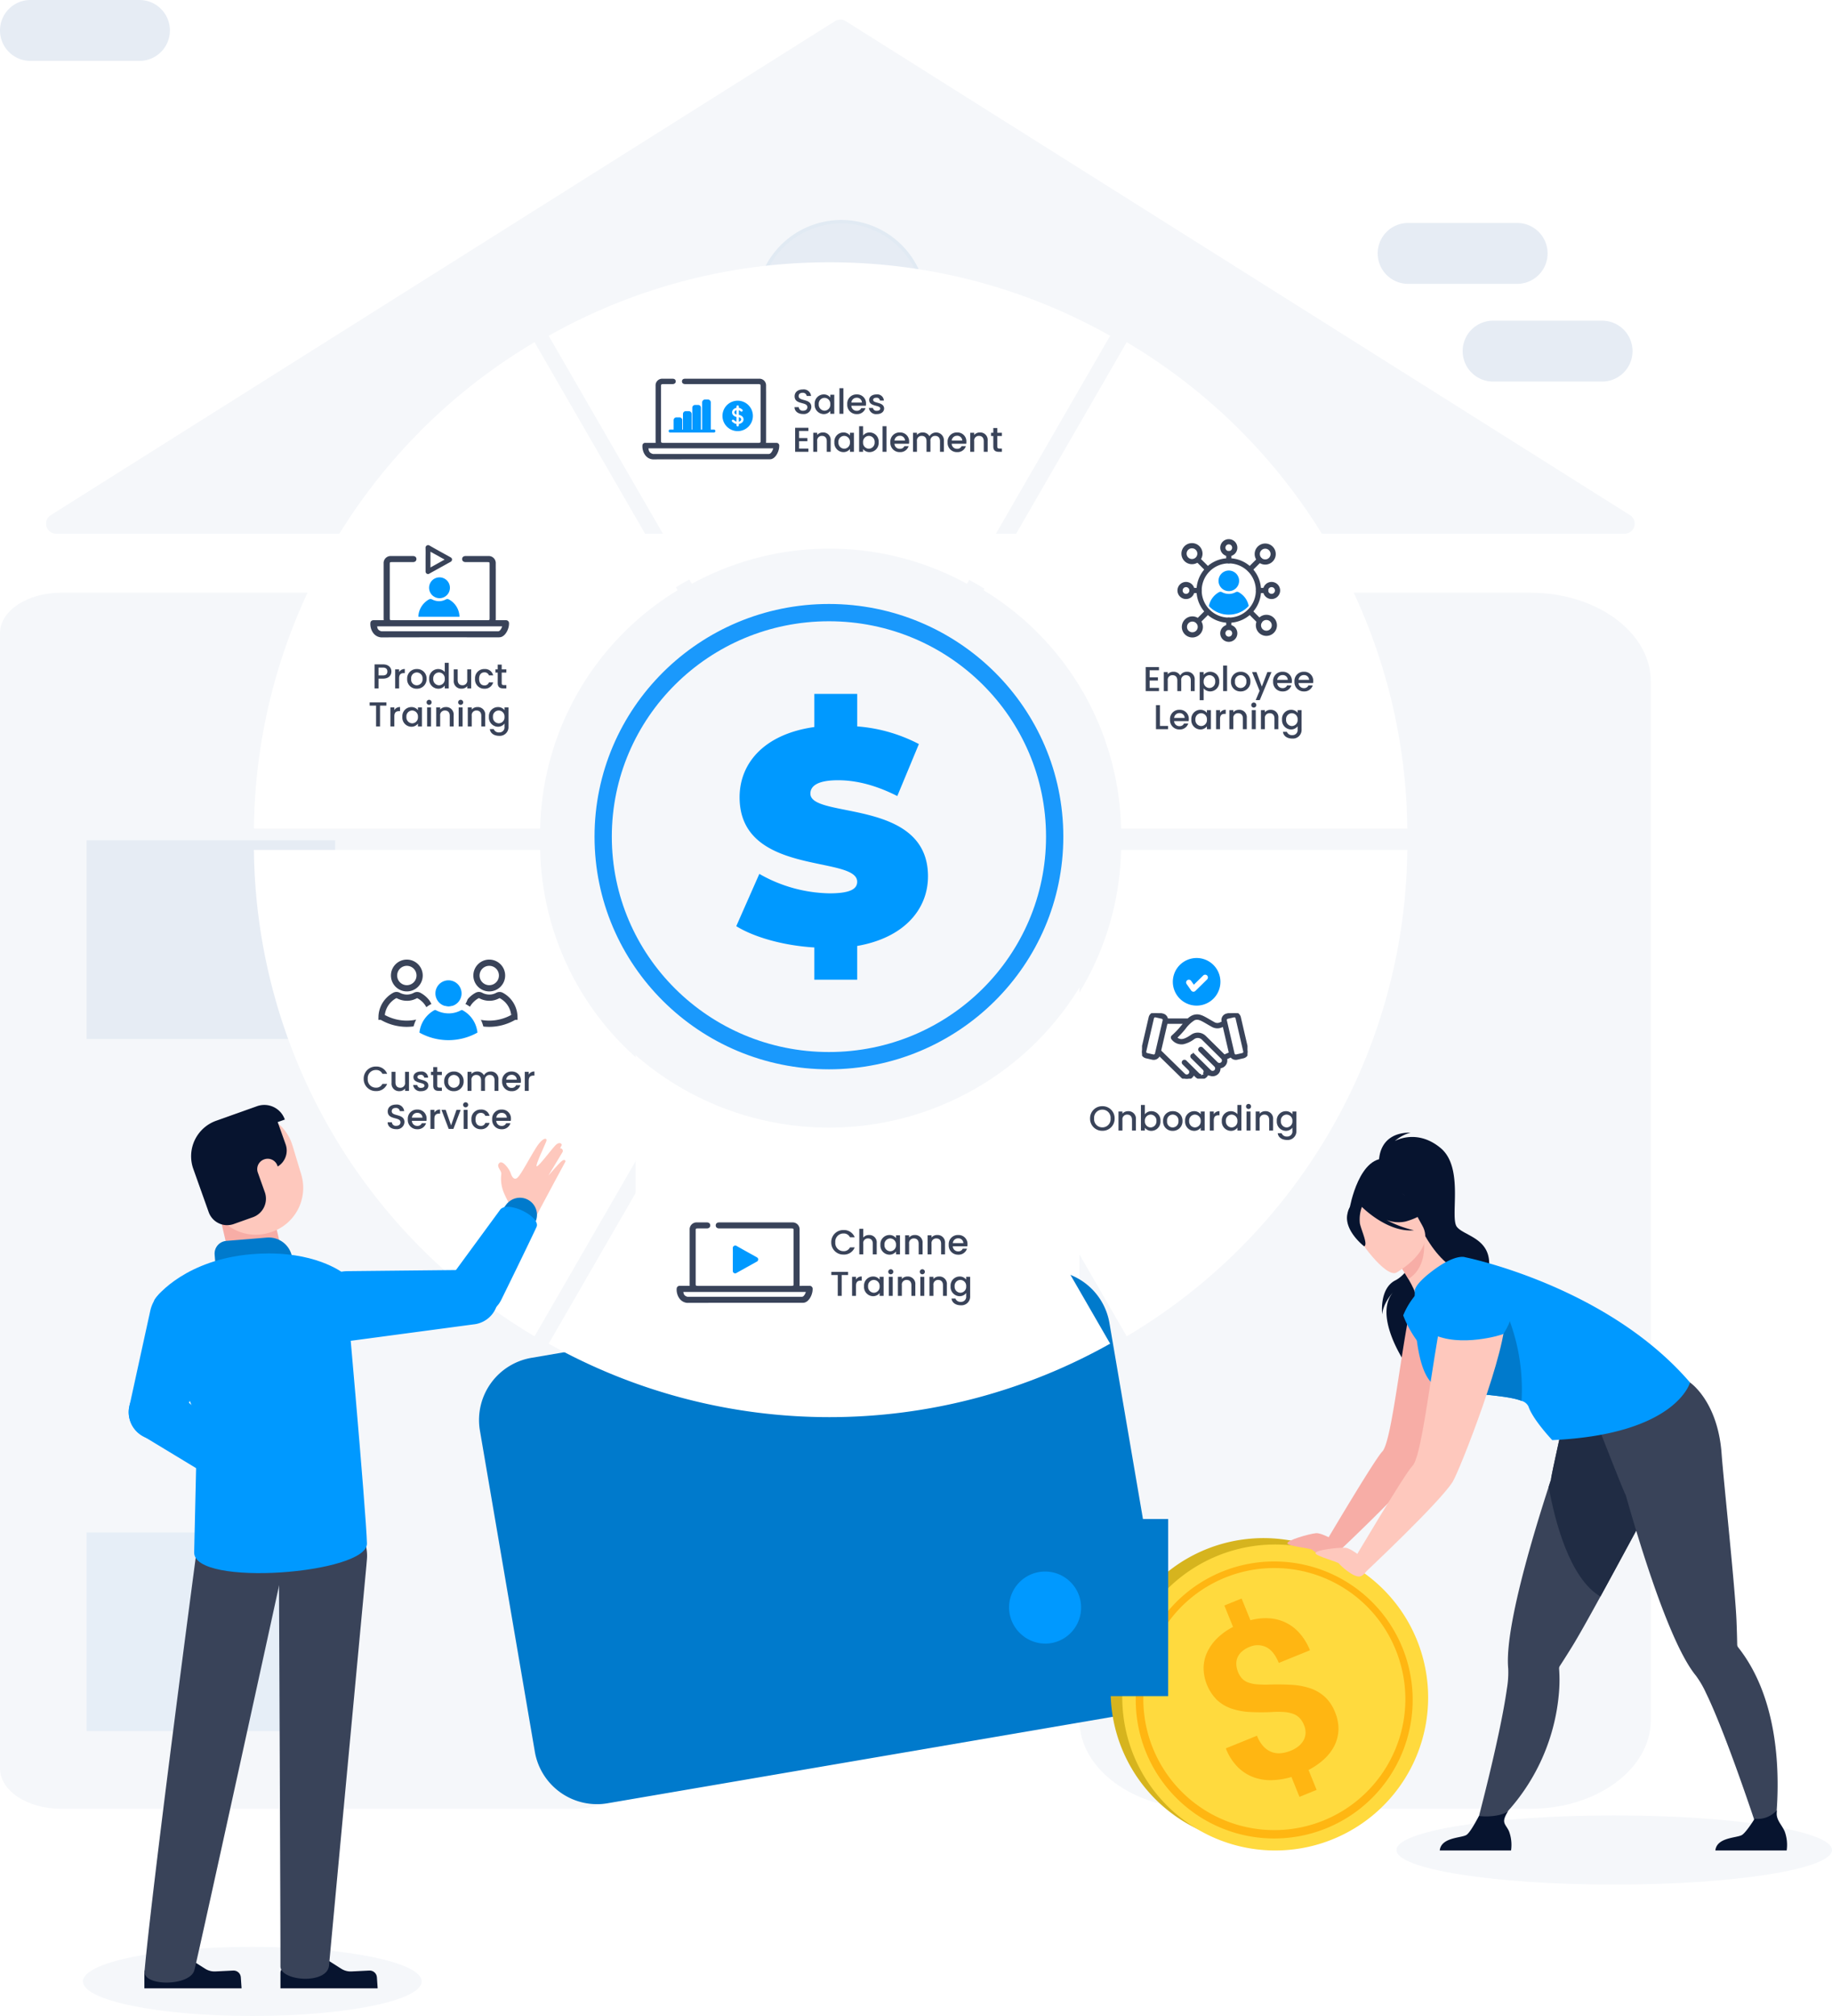 <?xml version="1.0" encoding="utf-8"?><svg xmlns="http://www.w3.org/2000/svg" xmlns:xlink="http://www.w3.org/1999/xlink" width="530" height="583" viewBox="0 0 530 583">
  <defs>
    <filter id="Path_7602" x="114.667" y="367.673" width="245.787" height="186.956" filterUnits="userSpaceOnUse">
      <feOffset dy="-3" input="SourceAlpha"/>
      <feGaussianBlur stdDeviation="7.5" result="blur"/>
      <feFlood flood-color="#08152e" flood-opacity="0.349"/>
      <feComposite operator="in" in2="blur"/>
      <feComposite in="SourceGraphic"/>
    </filter>
    <clipPath id="clip-path">
      <rect id="Rectangle_6378" data-name="Rectangle 6378" width="183.876" height="351.668" fill="#f5f7fa"/>
    </clipPath>
    <clipPath id="clip-path-2">
      <rect id="Rectangle_6381" data-name="Rectangle 6381" width="71.901" height="57.446" fill="#e6eef7"/>
    </clipPath>
    <clipPath id="clip-path-3">
      <rect id="Rectangle_6383" data-name="Rectangle 6383" width="71.901" height="57.446" fill="#e6ecf4"/>
    </clipPath>
    <clipPath id="clip-path-5">
      <rect id="Rectangle_6372" data-name="Rectangle 6372" width="459.622" height="148.673" fill="#f5f7fa"/>
    </clipPath>
    <clipPath id="clip-path-6">
      <rect id="Rectangle_6374" data-name="Rectangle 6374" width="165.297" height="351.668" fill="#f5f7fa"/>
    </clipPath>
    <clipPath id="clip-path-7">
      <rect id="Rectangle_6435" data-name="Rectangle 6435" width="200.795" height="167.725" fill="#007acc"/>
    </clipPath>
    <filter id="Path_7380" x="262.032" y="223.286" width="167.602" height="185.659" filterUnits="userSpaceOnUse">
      <feOffset dy="1" input="SourceAlpha"/>
      <feGaussianBlur stdDeviation="7.5" result="blur-2"/>
      <feFlood flood-color="#08152e" flood-opacity="0.078"/>
      <feComposite operator="in" in2="blur-2"/>
      <feComposite in="SourceGraphic"/>
    </filter>
    <clipPath id="clip-path-8">
      <rect id="Rectangle_5949" data-name="Rectangle 5949" width="30.508" height="18.949" fill="#394359" stroke="#394359" stroke-width="0.7"/>
    </clipPath>
    <filter id="Path_7381" x="50.955" y="223.286" width="167.602" height="185.659" filterUnits="userSpaceOnUse">
      <feOffset dy="1" input="SourceAlpha"/>
      <feGaussianBlur stdDeviation="7.5" result="blur-3"/>
      <feFlood flood-color="#08152e" flood-opacity="0.122"/>
      <feComposite operator="in" in2="blur-3"/>
      <feComposite in="SourceGraphic"/>
    </filter>
    <filter id="Path_7378" x="50.955" y="76.451" width="167.602" height="185.659" filterUnits="userSpaceOnUse">
      <feOffset dy="1" input="SourceAlpha"/>
      <feGaussianBlur stdDeviation="7.5" result="blur-4"/>
      <feFlood flood-color="#08152e" flood-opacity="0.078"/>
      <feComposite operator="in" in2="blur-4"/>
      <feComposite in="SourceGraphic"/>
    </filter>
    <filter id="Path_7379" x="136.228" y="294.349" width="207.433" height="137.976" filterUnits="userSpaceOnUse">
      <feOffset dy="1" input="SourceAlpha"/>
      <feGaussianBlur stdDeviation="7.5" result="blur-5"/>
      <feFlood flood-color="#08152e" flood-opacity="0.078"/>
      <feComposite operator="in" in2="blur-5"/>
      <feComposite in="SourceGraphic"/>
    </filter>
    <filter id="Path_7376" x="136.229" y="53.358" width="207.433" height="137.976" filterUnits="userSpaceOnUse">
      <feOffset dy="1" input="SourceAlpha"/>
      <feGaussianBlur stdDeviation="7.5" result="blur-6"/>
      <feFlood flood-color="#08152e" flood-opacity="0.078"/>
      <feComposite operator="in" in2="blur-6"/>
      <feComposite in="SourceGraphic"/>
    </filter>
    <filter id="Path_7377" x="262.032" y="76.451" width="167.602" height="185.659" filterUnits="userSpaceOnUse">
      <feOffset dy="1" input="SourceAlpha"/>
      <feGaussianBlur stdDeviation="7.5" result="blur-7"/>
      <feFlood flood-color="#08152e" flood-opacity="0.078"/>
      <feComposite operator="in" in2="blur-7"/>
      <feComposite in="SourceGraphic"/>
    </filter>
    <clipPath id="clip-path-9">
      <ellipse id="Ellipse_160" data-name="Ellipse 160" cx="7.5" cy="7" rx="7.5" ry="7" fill="#ed7e63" opacity="0.703"/>
    </clipPath>
    <clipPath id="clip-path-10">
      <rect id="Rectangle_6422" data-name="Rectangle 6422" width="55.466" height="82.651" fill="#09f"/>
    </clipPath>
    <clipPath id="clip-path-11">
      <rect id="Rectangle_6423" data-name="Rectangle 6423" width="138.62" height="255.468" fill="none"/>
    </clipPath>
    <clipPath id="clip-path-12">
      <path id="Path_7584" data-name="Path 7584" d="M15.865,247.238l.1,2.111-9.893.04a1.535,1.535,0,0,0-1.535,1.535v4.544H32.656l-.219-3.2a2.086,2.086,0,0,0-2.184-1.941l-5.129.252a5.037,5.037,0,0,1-3.086-.835l-5.062-3.206a.72.72,0,0,0-.387-.115.729.729,0,0,0-.724.819" transform="translate(-4.535 -246.419)" fill="#07142f"/>
    </clipPath>
    <clipPath id="clip-path-13">
      <path id="Path_7585" data-name="Path 7585" d="M108.3,34.031c-.2.365-.236.441,0,0m0,0a.371.371,0,0,1,.021-.039h0c-.008.014-.015.027-.021.04m9.569-21.678c-2,3.153-4.333,7.734-5.379,8.672s-1.722-.436-1.995-1.346-2.3-3.9-3.29-2.876.629,2.05.594,3.118a10.582,10.582,0,0,0,.771,5.564,32.946,32.946,0,0,0,2.16,4.165c-.648,1.079-1.933,3.455-2.409,4.342l6.5,3.685c.351-1.04,3.555-6.279,3.662-6.638,3.391-6.35,7.678-14.364,7.808-14.55.216-.308-.116-1.031-1.1-.188s-3.772,4.136-3.772,4.136,3.719-6.193,4.066-6.758-.2-1.268-.675-1.091a3.91,3.91,0,0,1,.354-.743c.478-.542-.525-1.41-1.691-.2s-4.837,6.155-5.421,6.11,2.348-6.1,2.756-7.224c.163-.45.045-.753-.283-.753-.493,0-1.458.681-2.657,2.573" transform="translate(-106.881 -9.78)" fill="#fec8bd"/>
    </clipPath>
    <clipPath id="clip-path-14">
      <path id="Path_7586" data-name="Path 7586" d="M25.7,26.592a7.554,7.554,0,0,0,.079,3.06C28.2,40.005,28.206,40.04,30.608,50.335c.005.023.011.046.016.07l0,.014a7.571,7.571,0,1,0,14.746-3.441h0C42.96,36.625,42.952,36.59,40.55,26.3c-.005-.023-.01-.046-.016-.069l0-.015h0a7.571,7.571,0,0,0-14.826.38" transform="translate(-25.584 -20.358)" fill="#f7ada6"/>
    </clipPath>
    <clipPath id="clip-path-15">
      <path id="Path_7587" data-name="Path 7587" d="M30.6,2.723l-.261.078a13.464,13.464,0,0,0-8.993,16.782l2.533,8.383A13.463,13.463,0,0,0,40.661,36.96l.26-.079A13.464,13.464,0,0,0,49.915,20.1l-2.533-8.382A13.449,13.449,0,0,0,30.6,2.723" transform="translate(-20.767 -2.144)" fill="#fec8bd"/>
    </clipPath>
    <clipPath id="clip-path-17">
      <path id="Path_7589" data-name="Path 7589" d="M39.984,38.362l-11.767.964a3.666,3.666,0,0,0-3.355,3.954l.487,5.959,22.232-1.82-.229-2.805a6.832,6.832,0,0,0-6.8-6.275c-.186,0-.375.007-.565.023" transform="translate(-24.849 -38.339)" fill="#007acc"/>
    </clipPath>
    <clipPath id="clip-path-18">
      <path id="Path_7590" data-name="Path 7590" d="M55.232,247.238l.1,2.111-9.894.04a1.534,1.534,0,0,0-1.534,1.535v4.544h28.12l-.219-3.2a2.086,2.086,0,0,0-2.184-1.941l-5.13.252a5.038,5.038,0,0,1-3.085-.835l-5.062-3.206a.72.72,0,0,0-.387-.115.73.73,0,0,0-.724.819" transform="translate(-43.903 -246.419)" fill="#07142f"/>
    </clipPath>
    <clipPath id="clip-path-20">
      <path id="Path_7596" data-name="Path 7596" d="M109.137,28.917l-12.316,16.8-.706.961a6.821,6.821,0,0,0-1.163,2.543,6.884,6.884,0,0,0,12.888,4.571l.491-.987,8.89-18.035.391-.8A5.036,5.036,0,0,0,118,32.88a4.957,4.957,0,0,0-3.73-5.926,4.894,4.894,0,0,0-1.091-.123,5.017,5.017,0,0,0-4.045,2.086" transform="translate(-94.779 -26.831)" fill="#007acc"/>
    </clipPath>
    <clipPath id="clip-path-22">
      <path id="Path_7599" data-name="Path 7599" d="M35.418,43.175C16.983,44.781,8.374,54.7,7.446,56.382,6.355,58.355,19.859,90.913,19.859,90.913s-.728,28.363-.918,38.476,50.174,6.217,49.986-2.567-6.391-77.846-6.391-77.846-7.068-6.029-21.99-6.029c-1.617,0-3.327.071-5.128.228" transform="translate(-7.383 -42.947)" fill="#09f"/>
    </clipPath>
    <clipPath id="clip-path-23">
      <g transform="matrix(1, 0, 0, 1, 0, 0)" filter="url(#Path_7602)">
        <path id="Path_7602-2" data-name="Path 7602" d="M180.627,250.009H20.072A19.836,19.836,0,0,0,0,269.586v102.8a19.836,19.836,0,0,0,20.072,19.577H180.627a19.823,19.823,0,0,0,20.068-19.577V347.317h.093v-51.2h-.093V269.586a19.827,19.827,0,0,0-19.817-19.581c-.081,0-.166,0-.251,0" transform="translate(0 -250.01)" fill="#09f"/>
      </g>
    </clipPath>
    <clipPath id="clip-path-24">
      <rect id="Rectangle_6437" data-name="Rectangle 6437" width="200.795" height="167.725" fill="none"/>
    </clipPath>
  </defs>
  <g id="Financial_Services" data-name="Financial Services" transform="translate(-128 -1636.338)">
    <ellipse id="Ellipse_178" data-name="Ellipse 178" cx="49" cy="10" rx="49" ry="10" transform="translate(152 2199.338)" fill="#f5f7fa"/>
    <g id="Group_12361" data-name="Group 12361" transform="translate(128 1636.338)">
      <g id="Group_12360" data-name="Group 12360" transform="translate(0 5.662)">
        <g id="Group_11411" data-name="Group 11411" transform="translate(0 165.746)">
          <g id="Group_11410" data-name="Group 11410" clip-path="url(#clip-path)">
            <path id="Path_7443" data-name="Path 7443" d="M276.343,584.25H127.751c-9.746,0-17.642-5.229-17.642-11.682v-328.3c0-6.454,7.9-11.682,17.642-11.682H276.343c9.746,0,17.642,5.229,17.642,11.682V572.575c0,6.447-7.9,11.675-17.642,11.675" transform="translate(-110.109 -232.582)" fill="#f5f7fa"/>
          </g>
        </g>
        <g id="Group_11417" data-name="Group 11417" transform="translate(25.053 437.502)">
          <g id="Group_11416" data-name="Group 11416" clip-path="url(#clip-path-2)">
            <rect id="Rectangle_6380" data-name="Rectangle 6380" width="71.901" height="57.446" fill="#e6eef7"/>
          </g>
        </g>
        <g id="Group_11420" data-name="Group 11420" transform="translate(384.505 237.346)">
          <g id="Group_11419" data-name="Group 11419" clip-path="url(#clip-path-3)">
            <rect id="Rectangle_6382" data-name="Rectangle 6382" width="71.901" height="57.446" fill="#e6ecf4"/>
          </g>
        </g>
        <g id="Group_11423" data-name="Group 11423" transform="translate(25.053 237.346)">
          <g id="Group_11422" data-name="Group 11422" clip-path="url(#clip-path-3)">
            <rect id="Rectangle_6384" data-name="Rectangle 6384" width="71.901" height="57.446" fill="#e6ecf4"/>
          </g>
        </g>
        <g id="Group_11396" data-name="Group 11396" transform="translate(13.307)">
          <g id="Group_11395" data-name="Group 11395" clip-path="url(#clip-path-5)">
            <path id="Path_7438" data-name="Path 7438" d="M131.65,148.673H585.482a2.9,2.9,0,0,0,1.535-5.352L360.1.446a2.882,2.882,0,0,0-3.078,0L130.107,143.328a2.9,2.9,0,0,0,1.543,5.345" transform="translate(-128.754 0)" fill="#f5f7fa"/>
          </g>
        </g>
        <path id="Path_7439" data-name="Path 7439" d="M441.157,130.1a24.2,24.2,0,1,0-24.145-24.2A24.175,24.175,0,0,0,441.157,130.1Z" transform="translate(-197.822 -23.243)" fill="#e6ecf4" stroke="#e1eaf3" stroke-width="1"/>
      </g>
      <g id="Group_11822" data-name="Group 11822">
        <path id="Line_46" data-name="Line 46" d="M30.846,8.111H-.695A8.805,8.805,0,0,1-9.5-.695,8.805,8.805,0,0,1-.695-9.5h31.54A8.805,8.805,0,0,1,39.651-.695,8.805,8.805,0,0,1,30.846,8.111Z" transform="translate(408.069 73.977)" fill="#e6ecf4"/>
        <path id="Line_47" data-name="Line 47" d="M30.839,8.111H-.695A8.805,8.805,0,0,1-9.5-.695,8.805,8.805,0,0,1-.695-9.5H30.839A8.805,8.805,0,0,1,39.644-.695,8.805,8.805,0,0,1,30.839,8.111Z" transform="translate(432.648 102.231)" fill="#e6ecf4"/>
        <path id="Line_48" data-name="Line 48" d="M30.846,8.111H-.695A8.805,8.805,0,0,1-9.5-.695,8.805,8.805,0,0,1-.695-9.5H30.846A8.805,8.805,0,0,1,39.651-.695,8.805,8.805,0,0,1,30.846,8.111Z" transform="translate(9.5 9.5)" fill="#e6ecf4"/>
      </g>
    </g>
    <g id="Group_11402" data-name="Group 11402" transform="translate(440.285 1807.746)">
      <g id="Group_11401" data-name="Group 11401" clip-path="url(#clip-path-6)">
        <path id="Path_7440" data-name="Path 7440" d="M738.345,584.25H642.772c-19.254,0-34.862-11.5-34.862-25.68V258.262c0-14.183,15.608-25.68,34.862-25.68h95.573c19.254,0,34.862,11.5,34.862,25.68V558.577c0,14.183-15.608,25.673-34.862,25.673" transform="translate(-607.91 -232.582)" fill="#f5f7fa"/>
      </g>
    </g>
    <path id="Path_7473" data-name="Path 7473" d="M559.021,600.611v35.746H524.442a17.872,17.872,0,0,1,0-35.74Z" transform="translate(-114.063 1471.709)" fill="#205c8e"/>
    <path id="Path_7474" data-name="Path 7474" d="M535.562,633.093a6.97,6.97,0,1,0-6.953-6.97,6.962,6.962,0,0,0,6.953,6.97" transform="translate(-123.052 1464.053)" fill="#fff"/>
    <ellipse id="Ellipse_166" data-name="Ellipse 166" cx="84.81" cy="84.347" rx="84.81" ry="84.347" transform="translate(283 1793.743)" fill="#f5f7fa"/>
    <g id="Group_11530" data-name="Group 11530" transform="translate(265.167 2003.741)">
      <g id="Group_11529" data-name="Group 11529" clip-path="url(#clip-path-7)">
        <path id="Path_7600" data-name="Path 7600" d="M196.865,129.11,51.176,154.036a18.25,18.25,0,0,1-21.25-14.65L13.967,46.113A18.248,18.248,0,0,1,29.135,25.23L174.824.3a18.263,18.263,0,0,1,21.253,14.654l15.959,93.273a18.26,18.26,0,0,1-15.172,20.883" transform="translate(-12.326 -0.001)" fill="#007acc"/>
        <path id="Path_7601" data-name="Path 7601" d="M1062.25,286.882a13.716,13.716,0,1,0,13.716,13.716,13.716,13.716,0,0,0-13.716-13.716" transform="translate(-940.454 -257.311)" fill="#007acc"/>
      </g>
    </g>
    <g id="Group_12364" data-name="Group 12364" transform="translate(201.455 1711.196)">
      <g id="Ellipse_167" data-name="Ellipse 167" transform="translate(98.545 99.804)" fill="none" stroke="#1a99fc" stroke-width="5">
        <ellipse cx="67.81" cy="67.285" rx="67.81" ry="67.285" stroke="none"/>
        <ellipse cx="67.81" cy="67.285" rx="65.31" ry="64.785" fill="none"/>
      </g>
      <g id="Group_12363" data-name="Group 12363">
        <g transform="matrix(1, 0, 0, 1, -73.45, -74.86)" filter="url(#Path_7380)">
          <path id="Path_7380-2" data-name="Path 7380" d="M606.575,455a82.75,82.75,0,0,1-39.789,68.935L608.2,595.659A165.511,165.511,0,0,0,689.388,455Z" transform="translate(-282.25 -210.21)" fill="#fff"/>
        </g>
        <g id="Group_11240" data-name="Group 11240" transform="translate(241.936 200.804)">
          <path id="Path_9048" data-name="Path 9048" d="M-22.93-3.49a3.465,3.465,0,0,0-3.55-3.55,3.476,3.476,0,0,0-3.55,3.55A3.479,3.479,0,0,0-26.48.07,3.467,3.467,0,0,0-22.93-3.49Zm-5.93,0a2.337,2.337,0,0,1,2.38-2.55A2.337,2.337,0,0,1-24.1-3.49,2.354,2.354,0,0,1-26.48-.92,2.354,2.354,0,0,1-28.86-3.49ZM-17.9,0h1.13V-3.25A2.146,2.146,0,0,0-19.03-5.6a2.12,2.12,0,0,0-1.64.72v-.63h-1.14V0h1.14V-3.08a1.336,1.336,0,0,1,1.39-1.53c.83,0,1.38.52,1.38,1.53Zm3.72-4.69V-7.4h-1.14V0h1.14V-.8a2.342,2.342,0,0,0,1.92.89A2.659,2.659,0,0,0-9.67-2.78,2.609,2.609,0,0,0-12.26-5.6,2.356,2.356,0,0,0-14.18-4.69Zm3.35,1.91A1.737,1.737,0,0,1-12.51-.9a1.718,1.718,0,0,1-1.67-1.86,1.714,1.714,0,0,1,1.67-1.85A1.692,1.692,0,0,1-10.83-2.78Zm7.54.02A2.717,2.717,0,0,0-6.1-5.6,2.717,2.717,0,0,0-8.91-2.76,2.686,2.686,0,0,0-6.15.09,2.76,2.76,0,0,0-3.29-2.76Zm-4.46,0A1.641,1.641,0,0,1-6.12-4.61,1.667,1.667,0,0,1-4.46-2.76,1.7,1.7,0,0,1-6.15-.9,1.63,1.63,0,0,1-7.75-2.76Zm5.21-.02A2.663,2.663,0,0,0,.04.09,2.372,2.372,0,0,0,1.97-.82V0H3.12V-5.51H1.97v.8A2.345,2.345,0,0,0,.06-5.6,2.623,2.623,0,0,0-2.54-2.78Zm4.51.02A1.712,1.712,0,0,1,.3-.9,1.736,1.736,0,0,1-1.37-2.78,1.69,1.69,0,0,1,.3-4.61,1.709,1.709,0,0,1,1.97-2.76ZM5.76-2.9c0-1.17.52-1.52,1.36-1.52h.29V-5.6a1.8,1.8,0,0,0-1.65.89v-.8H4.62V0H5.76Zm2.32.12A2.667,2.667,0,0,0,10.68.09a2.284,2.284,0,0,0,1.91-.92V0h1.15V-7.4H12.59v2.66a2.538,2.538,0,0,0-1.9-.86A2.624,2.624,0,0,0,8.08-2.78Zm4.51.02A1.712,1.712,0,0,1,10.92-.9,1.736,1.736,0,0,1,9.25-2.78a1.69,1.69,0,0,1,1.67-1.83A1.709,1.709,0,0,1,12.59-2.76ZM15.24,0h1.14V-5.51H15.24Zm.58-6.24a.719.719,0,0,0,.72-.73.719.719,0,0,0-.72-.73.721.721,0,0,0-.73.73A.721.721,0,0,0,15.82-6.24ZM21.79,0h1.13V-3.25A2.146,2.146,0,0,0,20.66-5.6a2.12,2.12,0,0,0-1.64.72v-.63H17.88V0h1.14V-3.08a1.336,1.336,0,0,1,1.39-1.53c.83,0,1.38.52,1.38,1.53Zm2.2-2.78A2.667,2.667,0,0,0,26.59.09,2.365,2.365,0,0,0,28.5-.83V.09a1.468,1.468,0,0,1-1.54,1.64A1.536,1.536,0,0,1,25.39.77H24.26c.14,1.22,1.23,1.95,2.7,1.95A2.5,2.5,0,0,0,29.65.09v-5.6H28.5v.8a2.334,2.334,0,0,0-1.91-.89A2.623,2.623,0,0,0,23.99-2.78Zm4.51.02A1.712,1.712,0,0,1,26.83-.9a1.736,1.736,0,0,1-1.67-1.88,1.69,1.69,0,0,1,1.67-1.83A1.709,1.709,0,0,1,28.5-2.76Z" transform="translate(30 51.278)" fill="#394359"/>
          <g id="Group_10991" data-name="Group 10991" transform="translate(15 0)">
            <g id="Group_10990" data-name="Group 10990" transform="translate(0)">
              <g id="Group_10444" data-name="Group 10444" transform="translate(0 17.33)">
                <g id="Group_10443" data-name="Group 10443" transform="translate(0 0)" clip-path="url(#clip-path-8)">
                  <path id="Path_6971" data-name="Path 6971" d="M30.468,10.829,28.242,1.222a1.591,1.591,0,0,0-1.9-1.181L24.549.446a1.572,1.572,0,0,0-1.195,1.883l.076.329-.821.353a2.006,2.006,0,0,1-1.822-.1c-.543-.3-1.025-.579-1.449-.825C17.4.959,16.335.34,14.757.923a4.328,4.328,0,0,0-1.392.961H7.19A1.58,1.58,0,0,0,5.958.446L4.17.041a1.592,1.592,0,0,0-1.9,1.181L.04,10.829a1.545,1.545,0,0,0,.2,1.186,1.576,1.576,0,0,0,.99.7l1.789.405a1.624,1.624,0,0,0,.355.04,1.6,1.6,0,0,0,.844-.242,1.562,1.562,0,0,0,.705-.98l.006-.024,6.625,6.477a1.942,1.942,0,0,0,1.375.561h0a1.941,1.941,0,0,0,1.375-.562,1.9,1.9,0,0,0,.532-.984l.865.856a1.966,1.966,0,0,0,2.75,0,1.9,1.9,0,0,0,.531-.984l.062.061a1.966,1.966,0,0,0,2.75,0,1.9,1.9,0,0,0,.567-1.36,1.973,1.973,0,0,0-.035-.37h.053a1.942,1.942,0,0,0,1.375-.562,1.9,1.9,0,0,0,.567-1.359,1.918,1.918,0,0,0-.1-.605l1.547-.675a1.572,1.572,0,0,0,.511.509,1.594,1.594,0,0,0,.843.242,1.625,1.625,0,0,0,.356-.04l1.788-.405a1.579,1.579,0,0,0,.991-.7A1.548,1.548,0,0,0,30.468,10.829Zm-26.383.916a.714.714,0,0,1-.322.446.729.729,0,0,1-.547.093l-1.788-.405a.722.722,0,0,1-.452-.319.705.705,0,0,1-.094-.54L3.108,1.412A.725.725,0,0,1,3.815.856a.749.749,0,0,1,.161.018l1.789.405a.718.718,0,0,1,.545.859Zm12.994,6.22a1.08,1.08,0,0,1-.764-.31l-3.738-3.7a.435.435,0,0,0-.611,0,.424.424,0,0,0,0,.6l1.742,1.722a1.063,1.063,0,0,1-.012,1.5,1.093,1.093,0,0,1-1.529,0L5.16,10.931l1.9-8.192h5.485c-.3.337-.615.7-.938,1.081a24.08,24.08,0,0,1-2.768,2.9.425.425,0,0,0-.055.6,3.277,3.277,0,0,0,3.138,1.321A7.924,7.924,0,0,0,14.93,7.2a2.077,2.077,0,0,1,2.662.238l5.554,5.491a1.065,1.065,0,0,1,0,1.51,1.093,1.093,0,0,1-1.527,0L17.34,10.21a.436.436,0,0,0-.611-.009.424.424,0,0,0-.009.6l.009.009,4.457,4.407a1.064,1.064,0,0,1,0,1.51,1.078,1.078,0,0,1-.763.31h0a1.077,1.077,0,0,1-.763-.31l-4.6-4.552a.435.435,0,0,0-.611,0,.425.425,0,0,0,0,.6l3.417,3.377a1.065,1.065,0,0,1-.017,1.493m5.915-5.328L18.2,6.835A2.975,2.975,0,0,0,14.437,6.5c-2,1.373-3.385,1.883-4.7.587a28.441,28.441,0,0,0,2.533-2.715A9.826,9.826,0,0,1,15.06,1.724c1.192-.44,1.968.009,3.842,1.1.429.249.914.531,1.465.835a2.891,2.891,0,0,0,2.589.14l.672-.29L25.5,11.591l-1.725.753-.017-.018m5.773-.767a.719.719,0,0,1-.451.319l-1.789.405a.727.727,0,0,1-.546-.093.712.712,0,0,1-.322-.446L24.2,2.138a.718.718,0,0,1,.545-.859L26.531.873a.727.727,0,0,1,.869.539l2.225,9.607a.705.705,0,0,1-.094.54" transform="translate(0 0)" fill="#394359" stroke="#394359" stroke-width="0.7"/>
                </g>
              </g>
              <path id="Path_6972" data-name="Path 6972" d="M0,7.132a7.132,7.132,0,1,1,7.132,7.132A7.132,7.132,0,0,1,0,7.132ZM9.773,5.805a.549.549,0,1,0-.892-.638L6.513,8.481,5.325,7.293a.549.549,0,0,0-.775.775L6.2,9.715a.549.549,0,0,0,.834-.069Z" transform="matrix(0.985, 0.174, -0.174, 0.985, 10.01, 0)" fill="#09f" stroke="#fff" stroke-width="0.5" fill-rule="evenodd"/>
            </g>
          </g>
        </g>
        <g transform="matrix(1, 0, 0, 1, -73.45, -74.86)" filter="url(#Path_7381)">
          <path id="Path_7381-2" data-name="Path 7381" d="M0,455A165.511,165.511,0,0,0,81.189,595.659L122.6,523.935A82.75,82.75,0,0,1,82.813,455Z" transform="translate(73.45 -210.21)" fill="#fff"/>
        </g>
        <g id="Group_11239" data-name="Group 11239" transform="translate(31.424 201.804)">
          <path id="Path_9052" data-name="Path 9052" d="M-24.66-3.49A3.47,3.47,0,0,0-21.11.06a3.3,3.3,0,0,0,3.23-2.08h-1.37A1.942,1.942,0,0,1-21.11-.93a2.346,2.346,0,0,1-2.38-2.56,2.337,2.337,0,0,1,2.38-2.55,1.942,1.942,0,0,1,1.86,1.09h1.37a3.313,3.313,0,0,0-3.23-2.09A3.476,3.476,0,0,0-24.66-3.49Zm13.1-2.02H-12.7v3.07A1.336,1.336,0,0,1-14.09-.91c-.83,0-1.38-.52-1.38-1.53V-5.51H-16.6v3.24A2.153,2.153,0,0,0-14.33.08,2.051,2.051,0,0,0-12.7-.66V0h1.14Zm5.61,3.97c-.06-1.99-3.17-1.37-3.17-2.48,0-.37.32-.62.93-.62a.911.911,0,0,1,1.03.81h1.14A1.889,1.889,0,0,0-8.15-5.6c-1.3,0-2.12.71-2.12,1.59,0,2.02,3.2,1.4,3.2,2.48,0,.38-.35.66-1.01.66a1,1,0,0,1-1.1-.82h-1.18A2.079,2.079,0,0,0-8.06.09C-6.76.09-5.95-.61-5.95-1.54Zm1.41.01C-4.54-.41-3.93,0-2.95,0h.9V-.95h-.7c-.48,0-.64-.17-.64-.58V-4.58h1.34v-.93H-3.39V-6.88H-4.54v1.37h-.65v.93h.65ZM4.25-2.76A2.717,2.717,0,0,0,1.44-5.6,2.717,2.717,0,0,0-1.37-2.76,2.686,2.686,0,0,0,1.39.09,2.76,2.76,0,0,0,4.25-2.76Zm-4.46,0A1.641,1.641,0,0,1,1.42-4.61,1.667,1.667,0,0,1,3.08-2.76,1.7,1.7,0,0,1,1.39-.9,1.63,1.63,0,0,1-.21-2.76ZM13.19,0h1.13V-3.25A2.153,2.153,0,0,0,12.05-5.6a2.157,2.157,0,0,0-1.92,1.09A2.125,2.125,0,0,0,8.15-5.6a2.1,2.1,0,0,0-1.63.72v-.63H5.38V0H6.52V-3.08A1.336,1.336,0,0,1,7.91-4.61c.83,0,1.38.52,1.38,1.53V0h1.13V-3.08a1.336,1.336,0,0,1,1.39-1.53c.83,0,1.38.52,1.38,1.53Zm4.9-4.64a1.431,1.431,0,0,1,1.54,1.39H16.58A1.5,1.5,0,0,1,18.09-4.64Zm2.58,3H19.44a1.334,1.334,0,0,1-1.3.77,1.516,1.516,0,0,1-1.57-1.46h4.21a3.517,3.517,0,0,0,.04-.56A2.57,2.57,0,0,0,18.14-5.6a2.639,2.639,0,0,0-2.75,2.84A2.673,2.673,0,0,0,18.14.09,2.518,2.518,0,0,0,20.67-1.64ZM23.08-2.9c0-1.17.52-1.52,1.36-1.52h.29V-5.6a1.8,1.8,0,0,0-1.65.89v-.8H21.94V0h1.14ZM-12.87,9.03c0-2.54-3.68-1.56-3.68-3.13,0-.67.51-.99,1.17-.97a1.087,1.087,0,0,1,1.17.92h1.26a2.119,2.119,0,0,0-2.37-1.89c-1.42,0-2.39.76-2.39,1.98,0,2.56,3.69,1.47,3.69,3.15,0,.59-.45,1.02-1.25,1.02a1.115,1.115,0,0,1-1.24-1.03h-1.22c0,1.23,1.07,1.99,2.46,1.99A2.159,2.159,0,0,0-12.87,9.03ZM-9.2,6.36A1.431,1.431,0,0,1-7.66,7.75h-3.05A1.5,1.5,0,0,1-9.2,6.36Zm2.58,3H-7.85a1.334,1.334,0,0,1-1.3.77,1.516,1.516,0,0,1-1.57-1.46h4.21a3.517,3.517,0,0,0,.04-.56A2.57,2.57,0,0,0-9.15,5.4,2.639,2.639,0,0,0-11.9,8.24a2.673,2.673,0,0,0,2.75,2.85A2.518,2.518,0,0,0-6.62,9.36ZM-4.21,8.1c0-1.17.52-1.52,1.36-1.52h.29V5.4a1.8,1.8,0,0,0-1.65.89v-.8H-5.35V11h1.14Zm2.05-2.61L-.07,11H1.29l2.1-5.51H2.18L.62,9.98-.94,5.49ZM4.25,11H5.39V5.49H4.25Zm.58-6.24a.73.73,0,1,0-.73-.73A.719.719,0,0,0,4.83,4.76ZM6.51,8.24a2.635,2.635,0,0,0,2.7,2.85,2.475,2.475,0,0,0,2.54-1.83H10.52a1.258,1.258,0,0,1-1.31.87c-.92,0-1.53-.68-1.53-1.89s.61-1.88,1.53-1.88a1.288,1.288,0,0,1,1.31.87h1.23A2.4,2.4,0,0,0,9.21,5.4,2.632,2.632,0,0,0,6.51,8.24Zm8.7-1.88a1.431,1.431,0,0,1,1.54,1.39H13.7A1.5,1.5,0,0,1,15.21,6.36Zm2.58,3H16.56a1.334,1.334,0,0,1-1.3.77,1.516,1.516,0,0,1-1.57-1.46H17.9a3.517,3.517,0,0,0,.04-.56A2.57,2.57,0,0,0,15.26,5.4a2.639,2.639,0,0,0-2.75,2.84,2.673,2.673,0,0,0,2.75,2.85A2.518,2.518,0,0,0,17.79,9.36Z" transform="translate(25 38.807)" fill="#394359"/>
          <g id="Group_11238" data-name="Group 11238" transform="translate(5.512 0)">
            <g id="Group_10978" data-name="Group 10978" transform="translate(0)">
              <rect id="Rectangle_6136" data-name="Rectangle 6136" width="38.929" height="27.807" transform="translate(0.047)" fill="none"/>
              <g id="Group_10977" data-name="Group 10977" transform="translate(0 1.743)">
                <g id="Group_10232" data-name="Group 10232">
                  <g id="Group_10231" data-name="Group 10231">
                    <g id="Group_10226" data-name="Group 10226" transform="translate(23.845)">
                      <g id="Group_10229" data-name="Group 10229">
                        <path id="Path_6723" data-name="Path 6723" d="M165.78,110.476a3.7,3.7,0,1,0-3.677-3.709,3.706,3.706,0,0,0,3.677,3.709" transform="translate(-158.497 -103.078)" fill="none" stroke="#394359" stroke-width="1.8"/>
                        <path id="Path_6724" data-name="Path 6724" d="M132.276,208.8a7.14,7.14,0,0,0-3.687-5.272,1.108,1.108,0,0,0-1.067,0,4.977,4.977,0,0,1-2.476.614,5.35,5.35,0,0,1-2.441-.632,1.121,1.121,0,0,0-1.066.012,6.957,6.957,0,0,0-1.5,1.1,7.227,7.227,0,0,0-2.251,4.636c-.013.132-.022.267-.024.4h.02a14.1,14.1,0,0,0,14.548,0h.02a5.546,5.546,0,0,0-.08-.852" transform="translate(-117.769 -194.034)" fill="none" stroke="#394359" stroke-width="1.8"/>
                      </g>
                    </g>
                    <g id="Group_10230" data-name="Group 10230">
                      <g id="Group_10229-2" data-name="Group 10229">
                        <path id="Path_6723-2" data-name="Path 6723" d="M165.78,110.476a3.7,3.7,0,1,0-3.677-3.709,3.706,3.706,0,0,0,3.677,3.709" transform="translate(-158.497 -103.078)" fill="none" stroke="#394359" stroke-width="1.8"/>
                        <path id="Path_6724-2" data-name="Path 6724" d="M132.276,208.8a7.14,7.14,0,0,0-3.687-5.272,1.108,1.108,0,0,0-1.067,0,4.977,4.977,0,0,1-2.476.614,5.35,5.35,0,0,1-2.441-.632,1.121,1.121,0,0,0-1.066.012,6.957,6.957,0,0,0-1.5,1.1,7.227,7.227,0,0,0-2.251,4.636c-.013.132-.022.267-.024.4h.02a14.1,14.1,0,0,0,14.548,0h.02a5.546,5.546,0,0,0-.08-.852" transform="translate(-117.769 -194.034)" fill="none" stroke="#394359" stroke-width="1.8"/>
                      </g>
                    </g>
                  </g>
                  <g id="Group_10225" data-name="Group 10225" transform="translate(9.914 4.093)">
                    <path id="Path_6723-3" data-name="Path 6723" d="M166.856,112.641a4.782,4.782,0,1,0-4.754-4.795,4.791,4.791,0,0,0,4.754,4.795" transform="translate(-157.442 -103.078)" fill="#09f" stroke="#fff" stroke-width="2"/>
                    <path id="Path_6724-3" data-name="Path 6724" d="M136.522,210.388a9.23,9.23,0,0,0-4.766-6.816,1.432,1.432,0,0,0-1.379-.006,6.434,6.434,0,0,1-3.2.793,6.917,6.917,0,0,1-3.155-.817,1.45,1.45,0,0,0-1.378.016,8.992,8.992,0,0,0-1.934,1.417,9.343,9.343,0,0,0-2.909,5.993c-.017.171-.028.345-.031.52h.025a18.227,18.227,0,0,0,18.805,0h.025a7.167,7.167,0,0,0-.1-1.1" transform="translate(-117.769 -194.8)" fill="#09f" stroke="#fff" stroke-width="2"/>
                  </g>
                </g>
              </g>
            </g>
          </g>
        </g>
        <g transform="matrix(1, 0, 0, 1, -73.45, -74.86)" filter="url(#Path_7378)">
          <path id="Path_7378-2" data-name="Path 7378" d="M0,203.414H82.813A82.75,82.75,0,0,1,122.6,134.479L81.189,62.755A165.512,165.512,0,0,0,0,203.414" transform="translate(73.45 35.2)" fill="#fff"/>
        </g>
        <g id="Group_11363" data-name="Group 11363" transform="translate(32.747 82.804)">
          <path id="Path_9051" data-name="Path 9051" d="M-17.69-3.75V-6.02h1.26c.89,0,1.29.42,1.29,1.14,0,.7-.4,1.13-1.29,1.13Zm3.72-1.13c0-1.13-.81-2.07-2.46-2.07h-2.4V0h1.14V-2.82h1.26C-14.62-2.82-13.97-3.89-13.97-4.88Zm2.23,1.98c0-1.17.52-1.52,1.36-1.52h.29V-5.6a1.8,1.8,0,0,0-1.65.89v-.8h-1.14V0h1.14Zm7.95.14A2.717,2.717,0,0,0-6.6-5.6,2.717,2.717,0,0,0-9.41-2.76,2.686,2.686,0,0,0-6.65.09,2.76,2.76,0,0,0-3.79-2.76Zm-4.46,0A1.641,1.641,0,0,1-6.62-4.61,1.667,1.667,0,0,1-4.96-2.76,1.7,1.7,0,0,1-6.65-.9,1.63,1.63,0,0,1-8.25-2.76Zm5.21-.02A2.667,2.667,0,0,0-.44.09,2.284,2.284,0,0,0,1.47-.83V0H2.62V-7.4H1.47v2.66A2.538,2.538,0,0,0-.43-5.6,2.624,2.624,0,0,0-3.04-2.78Zm4.51.02A1.712,1.712,0,0,1-.2-.9,1.736,1.736,0,0,1-1.87-2.78,1.69,1.69,0,0,1-.2-4.61,1.709,1.709,0,0,1,1.47-2.76ZM9.11-5.51H7.97v3.07A1.336,1.336,0,0,1,6.58-.91c-.83,0-1.38-.52-1.38-1.53V-5.51H4.07v3.24A2.153,2.153,0,0,0,6.34.08,2.051,2.051,0,0,0,7.97-.66V0H9.11Zm1.12,2.75A2.635,2.635,0,0,0,12.93.09a2.475,2.475,0,0,0,2.54-1.83H14.24a1.258,1.258,0,0,1-1.31.87c-.92,0-1.53-.68-1.53-1.89s.61-1.88,1.53-1.88a1.288,1.288,0,0,1,1.31.87h1.23A2.4,2.4,0,0,0,12.93-5.6,2.632,2.632,0,0,0,10.23-2.76Zm6.56,1.23C16.79-.41,17.4,0,18.38,0h.9V-.95h-.7c-.48,0-.64-.17-.64-.58V-4.58h1.34v-.93H17.94V-6.88H16.79v1.37h-.65v.93h.65ZM-20.26,4.98h1.86V11h1.14V4.98h1.85V4.05h-4.85Zm7.14,3.12c0-1.17.52-1.52,1.36-1.52h.29V5.4a1.8,1.8,0,0,0-1.65.89v-.8h-1.14V11h1.14Zm2.32.12a2.663,2.663,0,0,0,2.58,2.87,2.372,2.372,0,0,0,1.93-.91V11h1.15V5.49H-6.29v.8A2.345,2.345,0,0,0-8.2,5.4,2.623,2.623,0,0,0-10.8,8.22Zm4.51.02A1.712,1.712,0,0,1-7.96,10.1,1.736,1.736,0,0,1-9.63,8.22,1.69,1.69,0,0,1-7.96,6.39,1.709,1.709,0,0,1-6.29,8.24ZM-3.64,11H-2.5V5.49H-3.64Zm.58-6.24a.719.719,0,0,0,.72-.73.719.719,0,0,0-.72-.73.721.721,0,0,0-.73.73A.721.721,0,0,0-3.06,4.76ZM2.91,11H4.04V7.75A2.146,2.146,0,0,0,1.78,5.4a2.12,2.12,0,0,0-1.64.72V5.49H-1V11H.14V7.92A1.336,1.336,0,0,1,1.53,6.39c.83,0,1.38.52,1.38,1.53Zm2.58,0H6.63V5.49H5.49Zm.58-6.24a.73.73,0,1,0-.73-.73A.719.719,0,0,0,6.07,4.76ZM12.04,11h1.13V7.75A2.146,2.146,0,0,0,10.91,5.4a2.12,2.12,0,0,0-1.64.72V5.49H8.13V11H9.27V7.92a1.336,1.336,0,0,1,1.39-1.53c.83,0,1.38.52,1.38,1.53Zm2.2-2.78a2.667,2.667,0,0,0,2.6,2.87,2.365,2.365,0,0,0,1.91-.92v.92a1.468,1.468,0,0,1-1.54,1.64,1.536,1.536,0,0,1-1.57-.96H14.51c.14,1.22,1.23,1.95,2.7,1.95a2.5,2.5,0,0,0,2.69-2.63V5.49H18.75v.8a2.334,2.334,0,0,0-1.91-.89A2.623,2.623,0,0,0,14.24,8.22Zm4.51.02a1.712,1.712,0,0,1-1.67,1.86,1.736,1.736,0,0,1-1.67-1.88,1.69,1.69,0,0,1,1.67-1.83A1.709,1.709,0,0,1,18.75,8.24Z" transform="translate(21 41.414)" fill="#394359"/>
          <g id="Group_11359" data-name="Group 11359" transform="translate(1.189 0)">
            <g id="Group_10257" data-name="Group 10257">
              <path id="Path_6726" data-name="Path 6726" d="M38.909,22.567c-.918-.008-1.837,0-2.755,0h-.407c.013-.274.034-.494.034-.715q0-7.056,0-14.112a1.7,1.7,0,0,0-.007-.313l0-.012c0-1.419,0-.072,0-1.491a1.789,1.789,0,0,0-1.9-1.914c-1.515,0-4.819,0-6.549,0-.508,0-.782.233-.775.637s.288.616.8.621h6.31c.678,0,.838.159.838.835,0,6.128,0,9.49,0,15.618h.008c0,.692-.17.847-.886.847H5.988c-.709,0-.875-.162-.875-.848,0-6.128,0-9.49,0-15.618,0-.676.16-.835.838-.835h6.075c.511,0,.792-.223.8-.621s-.267-.637-.775-.637c-1.731,0-4.8,0-6.315,0a1.789,1.789,0,0,0-1.9,1.914c0,6.233,0,9.7,0,15.932,0,.221.019.441.032.711H3.42c-.905,0-1.81,0-2.715,0-.411,0-.664.2-.7.551-.135,1.5.71,3.735,2.872,3.923,11.287-.033,22.574-.016,33.862-.018a3.094,3.094,0,0,0,.633-.048c1.3-.274,2.268-2.277,2.241-3.7a.624.624,0,0,0-.707-.7m-2.173,3.2q-16.929,0-33.858,0c-1.355-.406-1.313-1.164-1.469-1.925h36.8c-.163.769-.718,1.925-1.474,1.925" transform="translate(0.005 -0.626)" fill="#394359" stroke="#39435a" stroke-width="0.5"/>
              <g id="Group_9748" data-name="Group 9748" transform="translate(13.639)">
                <g id="Group_10258" data-name="Group 10258" transform="translate(0 9.292)">
                  <path id="Path_6686" data-name="Path 6686" d="M25.663,36.012a3.013,3.013,0,1,1,3,3.027,3.025,3.025,0,0,1-3-3.027" transform="translate(-22.556 -33.002)" fill="#09f"/>
                  <path id="Path_6687" data-name="Path 6687" d="M26.953,61.3a5.827,5.827,0,0,0-3.009-4.3.9.9,0,0,0-.871,0,4.064,4.064,0,0,1-2.021.5,4.369,4.369,0,0,1-1.992-.515.915.915,0,0,0-.87.01,5.68,5.68,0,0,0-1.221.9,5.9,5.9,0,0,0-1.837,3.784c-.011.108-.018.218-.02.328H27.018a4.554,4.554,0,0,0-.065-.7" transform="translate(-15.113 -50.605)" fill="#09f"/>
                </g>
                <path id="Path_6955" data-name="Path 6955" d="M65.841,37.174c0-1.116.03-2.233-.01-3.348a.751.751,0,0,1,1.194-.691c1.967,1.128,3.958,2.215,5.942,3.312.3.163.536.354.53.725a.81.81,0,0,1-.527.7q-2.99,1.654-5.975,3.315a.721.721,0,0,1-.912-.016.775.775,0,0,1-.243-.645c0-1.116,0-2.233,0-3.349m5.512-.017-4.1-2.276v4.557l4.1-2.281" transform="translate(-63.75 -33.003)" fill="#394359"/>
              </g>
            </g>
          </g>
        </g>
        <g transform="matrix(1, 0, 0, 1, -73.45, -74.86)" filter="url(#Path_7379)">
          <path id="Path_7379-2" data-name="Path 7379" d="M310.493,657.515a82.434,82.434,0,0,1-39.8-10.18L229.276,719.06a165.823,165.823,0,0,0,162.433,0L350.3,647.335a82.433,82.433,0,0,1-39.8,10.18" transform="translate(-70.55 -331.49)" fill="#fff"/>
        </g>
        <g id="Group_11362" data-name="Group 11362" transform="translate(122.545 276.891)">
          <path id="Path_9047" data-name="Path 9047" d="M.37-3.49A3.47,3.47,0,0,0,3.92.06,3.3,3.3,0,0,0,7.15-2.02H5.78A1.942,1.942,0,0,1,3.92-.93,2.346,2.346,0,0,1,1.54-3.49,2.337,2.337,0,0,1,3.92-6.04,1.942,1.942,0,0,1,5.78-4.95H7.15A3.313,3.313,0,0,0,3.92-7.04,3.476,3.476,0,0,0,.37-3.49ZM8.48,0H9.62V-3.08a1.336,1.336,0,0,1,1.39-1.53c.83,0,1.38.52,1.38,1.53V0h1.13V-3.25A2.124,2.124,0,0,0,11.33-5.6a2.184,2.184,0,0,0-1.71.73V-7.4H8.48Zm6.11-2.78A2.663,2.663,0,0,0,17.17.09,2.372,2.372,0,0,0,19.1-.82V0h1.15V-5.51H19.1v.8a2.345,2.345,0,0,0-1.91-.89A2.623,2.623,0,0,0,14.59-2.78Zm4.51.02A1.712,1.712,0,0,1,17.43-.9a1.736,1.736,0,0,1-1.67-1.88,1.69,1.69,0,0,1,1.67-1.83A1.709,1.709,0,0,1,19.1-2.76ZM25.66,0h1.13V-3.25A2.146,2.146,0,0,0,24.53-5.6a2.12,2.12,0,0,0-1.64.72v-.63H21.75V0h1.14V-3.08a1.336,1.336,0,0,1,1.39-1.53c.83,0,1.38.52,1.38,1.53Zm6.49,0h1.13V-3.25A2.146,2.146,0,0,0,31.02-5.6a2.12,2.12,0,0,0-1.64.72v-.63H28.24V0h1.14V-3.08a1.336,1.336,0,0,1,1.39-1.53c.83,0,1.38.52,1.38,1.53Zm4.9-4.64a1.431,1.431,0,0,1,1.54,1.39H35.54A1.5,1.5,0,0,1,37.05-4.64Zm2.58,3H38.4a1.334,1.334,0,0,1-1.3.77,1.516,1.516,0,0,1-1.57-1.46h4.21a3.516,3.516,0,0,0,.04-.56A2.57,2.57,0,0,0,37.1-5.6a2.639,2.639,0,0,0-2.75,2.84A2.673,2.673,0,0,0,37.1.09,2.518,2.518,0,0,0,39.63-1.64ZM.39,5.98H2.25V12H3.39V5.98H5.24V5.05H.39ZM7.53,9.1c0-1.17.52-1.52,1.36-1.52h.29V6.4a1.8,1.8,0,0,0-1.65.89v-.8H6.39V12H7.53Zm2.32.12a2.663,2.663,0,0,0,2.58,2.87,2.372,2.372,0,0,0,1.93-.91V12h1.15V6.49H14.36v.8a2.345,2.345,0,0,0-1.91-.89A2.623,2.623,0,0,0,9.85,9.22Zm4.51.02a1.712,1.712,0,0,1-1.67,1.86,1.736,1.736,0,0,1-1.67-1.88,1.69,1.69,0,0,1,1.67-1.83A1.709,1.709,0,0,1,14.36,9.24ZM17.01,12h1.14V6.49H17.01Zm.58-6.24a.73.73,0,1,0-.73-.73A.719.719,0,0,0,17.59,5.76ZM23.56,12h1.13V8.75A2.146,2.146,0,0,0,22.43,6.4a2.12,2.12,0,0,0-1.64.72V6.49H19.65V12h1.14V8.92a1.336,1.336,0,0,1,1.39-1.53c.83,0,1.38.52,1.38,1.53Zm2.58,0h1.14V6.49H26.14Zm.58-6.24a.73.73,0,1,0-.73-.73A.719.719,0,0,0,26.72,5.76ZM32.69,12h1.13V8.75A2.146,2.146,0,0,0,31.56,6.4a2.12,2.12,0,0,0-1.64.72V6.49H28.78V12h1.14V8.92a1.336,1.336,0,0,1,1.39-1.53c.83,0,1.38.52,1.38,1.53Zm2.2-2.78a2.667,2.667,0,0,0,2.6,2.87,2.365,2.365,0,0,0,1.91-.92v.92a1.468,1.468,0,0,1-1.54,1.64,1.536,1.536,0,0,1-1.57-.96H35.16c.14,1.22,1.23,1.95,2.7,1.95a2.5,2.5,0,0,0,2.69-2.63V6.49H39.4v.8a2.334,2.334,0,0,0-1.91-.89A2.623,2.623,0,0,0,34.89,9.22Zm4.51.02a1.712,1.712,0,0,1-1.67,1.86,1.736,1.736,0,0,1-1.67-1.88,1.69,1.69,0,0,1,1.67-1.83A1.709,1.709,0,0,1,39.4,9.24Z" transform="translate(44.115 11)" fill="#394359"/>
          <g id="Group_11498" data-name="Group 11498" transform="translate(0 2.001)">
            <g id="Group_11019" data-name="Group 11019" transform="translate(0 0)">
              <g id="Group_10475" data-name="Group 10475">
                <g id="Group_10473" data-name="Group 10473">
                  <g id="Group_10260" data-name="Group 10260">
                    <path id="Path_6726-2" data-name="Path 6726" d="M38.142,22.361c-.9-.008-1.8,0-2.7,0h-.4c.013-.271.033-.489.033-.707q0-6.978,0-13.955a1.7,1.7,0,0,0-.007-.31l0-.012c0-1.4,0-.071,0-1.475a1.762,1.762,0,0,0-1.86-1.893c-1.485,0-19.444,0-21.141,0-.5,0-.767.231-.759.63s.283.609.783.614H33c.665,0,.821.157.821.826,0,6.06,0,9.385,0,15.445h.008c0,.684-.166.837-.868.837H5.869c-.695,0-.857-.16-.858-.838,0-6.06,0-9.385,0-15.445,0-.668.157-.826.821-.826h2.61c.5,0,.776-.22.783-.614s-.262-.63-.759-.63c-1.7,0-1.359,0-2.845,0A1.762,1.762,0,0,0,3.762,5.9c0,6.164,0,9.591,0,15.755,0,.218.019.436.031.7H3.352c-.887,0-1.774,0-2.662,0a.6.6,0,0,0-.682.545c-.132,1.481.7,3.693,2.815,3.879,11.065-.032,22.13-.016,33.194-.018a3.007,3.007,0,0,0,.621-.047c1.272-.271,2.224-2.252,2.2-3.662a.614.614,0,0,0-.693-.7m-2.131,3.162q-16.6,0-33.191,0c-1.328-.4-1.287-1.151-1.44-1.9H37.457c-.16.76-.7,1.9-1.445,1.9" transform="translate(0.005 -4.005)" fill="#394359" stroke="#39435a" stroke-width="0.5"/>
                  </g>
                </g>
              </g>
              <g id="Group_10476" data-name="Group 10476" transform="translate(16 6.459)">
                <path id="Path_7009" data-name="Path 7009" d="M65.84,37.022c0-1.075.028-2.151-.01-3.226a.721.721,0,0,1,1.146-.666c1.888,1.087,3.8,2.133,5.7,3.191.283.157.515.341.508.7a.78.78,0,0,1-.506.672q-2.87,1.593-5.736,3.194a.69.69,0,0,1-.876-.016.748.748,0,0,1-.233-.622c0-1.075,0-2.151,0-3.226" transform="translate(-65.829 -33.003)" fill="#09f"/>
              </g>
            </g>
          </g>
        </g>
        <g transform="matrix(1, 0, 0, 1, -73.45, -74.86)" filter="url(#Path_7376)">
          <path id="Path_7376-2" data-name="Path 7376" d="M310.493,0a164.858,164.858,0,0,0-81.217,21.251L270.69,92.976a82.9,82.9,0,0,1,79.605,0l41.413-71.726A164.856,164.856,0,0,0,310.493,0Z" transform="translate(-70.55 74.86)" fill="#fff"/>
        </g>
        <g id="Group_11367" data-name="Group 11367" transform="translate(112.545 33.804)">
          <path id="Path_9050" data-name="Path 9050" d="M5.44-1.97c0-2.54-3.68-1.56-3.68-3.13,0-.67.51-.99,1.17-.97a1.087,1.087,0,0,1,1.17.92H5.36A2.119,2.119,0,0,0,2.99-7.04C1.57-7.04.6-6.28.6-5.06.6-2.5,4.29-3.59,4.29-1.91c0,.59-.45,1.02-1.25,1.02A1.115,1.115,0,0,1,1.8-1.92H.58C.58-.69,1.65.07,3.04.07A2.159,2.159,0,0,0,5.44-1.97Zm.97-.81A2.663,2.663,0,0,0,8.99.09a2.372,2.372,0,0,0,1.93-.91V0h1.15V-5.51H10.92v.8A2.345,2.345,0,0,0,9.01-5.6,2.623,2.623,0,0,0,6.41-2.78Zm4.51.02A1.712,1.712,0,0,1,9.25-.9,1.736,1.736,0,0,1,7.58-2.78,1.69,1.69,0,0,1,9.25-4.61,1.709,1.709,0,0,1,10.92-2.76ZM13.57,0h1.14V-7.4H13.57Zm4.96-4.64a1.431,1.431,0,0,1,1.54,1.39H17.02A1.5,1.5,0,0,1,18.53-4.64Zm2.58,3H19.88a1.334,1.334,0,0,1-1.3.77,1.516,1.516,0,0,1-1.57-1.46h4.21a3.517,3.517,0,0,0,.04-.56A2.57,2.57,0,0,0,18.58-5.6a2.639,2.639,0,0,0-2.75,2.84A2.673,2.673,0,0,0,18.58.09,2.518,2.518,0,0,0,21.11-1.64Zm5.38.1c-.06-1.99-3.17-1.37-3.17-2.48,0-.37.32-.62.93-.62a.911.911,0,0,1,1.03.81h1.14A1.889,1.889,0,0,0,24.29-5.6c-1.3,0-2.12.71-2.12,1.59,0,2.02,3.2,1.4,3.2,2.48,0,.38-.35.66-1.01.66a1,1,0,0,1-1.1-.82H22.08A2.079,2.079,0,0,0,24.38.09C25.68.09,26.49-.61,26.49-1.54ZM4.59,4.04H.75V11H4.59v-.93H1.89V7.94h2.4V7.01H1.89V4.97h2.7ZM9.9,11h1.13V7.75A2.146,2.146,0,0,0,8.77,5.4a2.12,2.12,0,0,0-1.64.72V5.49H5.99V11H7.13V7.92A1.336,1.336,0,0,1,8.52,6.39c.83,0,1.38.52,1.38,1.53Zm2.2-2.78a2.663,2.663,0,0,0,2.58,2.87,2.372,2.372,0,0,0,1.93-.91V11h1.15V5.49H16.61v.8A2.345,2.345,0,0,0,14.7,5.4,2.623,2.623,0,0,0,12.1,8.22Zm4.51.02a1.712,1.712,0,0,1-1.67,1.86,1.736,1.736,0,0,1-1.67-1.88,1.69,1.69,0,0,1,1.67-1.83A1.709,1.709,0,0,1,16.61,8.24ZM20.4,6.31V3.6H19.26V11H20.4v-.8a2.342,2.342,0,0,0,1.92.89,2.659,2.659,0,0,0,2.59-2.87A2.609,2.609,0,0,0,22.32,5.4,2.356,2.356,0,0,0,20.4,6.31Zm3.35,1.91a1.737,1.737,0,0,1-1.68,1.88A1.718,1.718,0,0,1,20.4,8.24a1.714,1.714,0,0,1,1.67-1.85A1.692,1.692,0,0,1,23.75,8.22ZM26.04,11h1.14V3.6H26.04ZM31,6.36a1.431,1.431,0,0,1,1.54,1.39H29.49A1.5,1.5,0,0,1,31,6.36Zm2.58,3H32.35a1.334,1.334,0,0,1-1.3.77,1.516,1.516,0,0,1-1.57-1.46h4.21a3.516,3.516,0,0,0,.04-.56A2.57,2.57,0,0,0,31.05,5.4,2.639,2.639,0,0,0,28.3,8.24a2.673,2.673,0,0,0,2.75,2.85A2.518,2.518,0,0,0,33.58,9.36ZM42.66,11h1.13V7.75A2.259,2.259,0,0,0,39.6,6.49,2.125,2.125,0,0,0,37.62,5.4a2.1,2.1,0,0,0-1.63.72V5.49H34.85V11h1.14V7.92a1.336,1.336,0,0,1,1.39-1.53c.83,0,1.38.52,1.38,1.53V11h1.13V7.92a1.336,1.336,0,0,1,1.39-1.53c.83,0,1.38.52,1.38,1.53Zm4.9-4.64A1.431,1.431,0,0,1,49.1,7.75H46.05A1.5,1.5,0,0,1,47.56,6.36Zm2.58,3H48.91a1.334,1.334,0,0,1-1.3.77,1.516,1.516,0,0,1-1.57-1.46h4.21a3.516,3.516,0,0,0,.04-.56A2.57,2.57,0,0,0,47.61,5.4a2.639,2.639,0,0,0-2.75,2.84,2.673,2.673,0,0,0,2.75,2.85A2.518,2.518,0,0,0,50.14,9.36ZM55.32,11h1.13V7.75A2.146,2.146,0,0,0,54.19,5.4a2.12,2.12,0,0,0-1.64.72V5.49H51.41V11h1.14V7.92a1.336,1.336,0,0,1,1.39-1.53c.83,0,1.38.52,1.38,1.53Zm2.76-1.53c0,1.12.61,1.53,1.59,1.53h.9v-.95h-.7c-.48,0-.64-.17-.64-.58V6.42h1.34V5.49H59.23V4.12H58.08V5.49h-.65v.93h.65Z" transform="translate(43.284 11)" fill="#394359"/>
          <g id="Group_11496" data-name="Group 11496" transform="translate(0 1.001)">
            <g id="Group_10262" data-name="Group 10262" transform="translate(0 0)">
              <g id="Group_10260-2" data-name="Group 10260" transform="translate(0 0)">
                <path id="Path_6726-3" data-name="Path 6726" d="M38.577,22.57c-.91-.008-1.821,0-2.732,0h-.4c.013-.274.034-.494.034-.715q0-7.057,0-14.114a1.713,1.713,0,0,0-.007-.313s0-.008,0-.012c0-1.42,0-.072,0-1.492a1.782,1.782,0,0,0-1.881-1.914c-1.5,0-19.666,0-21.382,0-.5,0-.776.233-.768.637s.286.616.792.621H33.372c.672,0,.83.159.83.835,0,6.129,0,9.492,0,15.621h.008c0,.692-.168.847-.878.847H5.936c-.7,0-.867-.162-.867-.848,0-6.129,0-9.492,0-15.621,0-.676.158-.835.83-.835h2.64c.507,0,.785-.223.792-.621s-.265-.637-.768-.637c-1.716,0-1.375,0-2.877,0A1.782,1.782,0,0,0,3.805,5.922c0,6.234,0,9.7,0,15.935,0,.221.019.441.031.711H3.39c-.9,0-1.795,0-2.692,0a.608.608,0,0,0-.69.551c-.134,1.5.7,3.736,2.847,3.923,11.191-.033,22.382-.016,33.573-.018a3.041,3.041,0,0,0,.628-.048c1.287-.274,2.249-2.277,2.221-3.7a.621.621,0,0,0-.7-.7m-2.155,3.2q-16.785,0-33.57,0c-1.344-.406-1.3-1.164-1.456-1.926H37.884c-.162.769-.712,1.925-1.462,1.926" transform="translate(0.005 -4.005)" fill="#394359" stroke="#39435a" stroke-width="0.3"/>
              </g>
              <g id="Group_10265" data-name="Group 10265" transform="translate(7.446 6.212)">
                <g id="Group_10981" data-name="Group 10981">
                  <g id="Group_10263" data-name="Group 10263">
                    <g id="Group_10208" data-name="Group 10208" transform="translate(1.788)">
                      <path id="Path_6634" data-name="Path 6634" d="M3,7.049a.45.45,0,0,1,.45-.45h.9a.45.45,0,0,1,.45.45v2.7a.45.45,0,0,1-.45.45h-.9A.45.45,0,0,1,3,9.749Zm2.7-1.8a.45.45,0,0,1,.45-.45h.9a.45.45,0,0,1,.45.45v4.5a.45.45,0,0,1-.45.45h-.9a.45.45,0,0,1-.45-.45Zm2.7-1.8A.45.45,0,0,1,8.849,3h.9a.45.45,0,0,1,.45.45v6.3a.45.45,0,0,1-.45.45h-.9a.45.45,0,0,1-.45-.45Z" transform="translate(-3 -1.418)" fill="#09f" stroke="#0096ff" stroke-linecap="round" stroke-linejoin="round" stroke-width="0.7"/>
                      <path id="Path_6941" data-name="Path 6941" d="M18.235,3.549A.507.507,0,0,1,18.685,3h.9a.507.507,0,0,1,.45.549v7.683a.507.507,0,0,1-.45.549h-.9a.507.507,0,0,1-.45-.549Z" transform="translate(-9.984 -3)" fill="#09f" stroke="#0096ff" stroke-linecap="round" stroke-linejoin="round" stroke-width="0.7"/>
                    </g>
                    <path id="Path_6940" data-name="Path 6940" d="M13.124,482H.4a.429.429,0,0,0,0,.856H13.124a.429.429,0,0,0,0-.856Z" transform="translate(-0.004 -473.651)" fill="#09f"/>
                  </g>
                  <g id="Group_10264" data-name="Group 10264" transform="translate(15.566)">
                    <path id="Path_6956" data-name="Path 6956" d="M10.166,8.531a1.032,1.032,0,0,1,.357-.179V9.621a1.023,1.023,0,0,1-.357-.178.543.543,0,0,1,0-.912ZM11.2,11.672V10.389a1.155,1.155,0,0,1,.418.191.517.517,0,0,1,0,.9,1.151,1.151,0,0,1-.418.191Z" transform="translate(-6.465 -5.61)" fill="#09f"/>
                    <path id="Path_6957" data-name="Path 6957" d="M6.649,2.25a4.4,4.4,0,1,0,4.4,4.4A4.4,4.4,0,0,0,6.649,2.25Zm.338,1.692a.338.338,0,0,0-.677,0V4.31a1.731,1.731,0,0,0-.776.341,1.213,1.213,0,0,0,0,1.965,1.723,1.723,0,0,0,.776.341V8.3a1.144,1.144,0,0,1-.416-.19l-.4-.3a.338.338,0,0,0-.406.541l.4.3a1.861,1.861,0,0,0,.822.338v.365a.338.338,0,0,0,.677,0V8.991a1.861,1.861,0,0,0,.822-.338,1.184,1.184,0,0,0,0-1.977,1.86,1.86,0,0,0-.822-.338V5a1.012,1.012,0,0,1,.355.177l.187.149A.338.338,0,1,0,7.95,4.8l-.187-.149a1.731,1.731,0,0,0-.776-.341V3.942Z" transform="translate(-2.25 -2.25)" fill="#09f" fill-rule="evenodd"/>
                  </g>
                </g>
              </g>
            </g>
          </g>
        </g>
        <g transform="matrix(1, 0, 0, 1, -73.45, -74.86)" filter="url(#Path_7377)">
          <path id="Path_7377-2" data-name="Path 7377" d="M566.786,134.479a82.75,82.75,0,0,1,39.789,68.935h82.813A165.512,165.512,0,0,0,608.2,62.755Z" transform="translate(-282.25 35.2)" fill="#fff"/>
        </g>
        <g id="Group_11366" data-name="Group 11366" transform="translate(257.036 81.804)">
          <path id="Path_9049" data-name="Path 9049" d="M-20.2-6.96h-3.84V0h3.84V-.93h-2.7V-3.06h2.4v-.93h-2.4V-6.03h2.7ZM-10.995,0h1.13V-3.25a2.153,2.153,0,0,0-2.27-2.35,2.157,2.157,0,0,0-1.92,1.09,2.125,2.125,0,0,0-1.98-1.09,2.1,2.1,0,0,0-1.63.72v-.63H-18.8V0h1.14V-3.08a1.336,1.336,0,0,1,1.39-1.53c.83,0,1.38.52,1.38,1.53V0h1.13V-3.08a1.336,1.336,0,0,1,1.39-1.53c.83,0,1.38.52,1.38,1.53Zm3.72-4.7v-.81h-1.14V2.62h1.14V-.8a2.491,2.491,0,0,0,1.92.89,2.659,2.659,0,0,0,2.59-2.87A2.615,2.615,0,0,0-5.355-5.6,2.4,2.4,0,0,0-7.275-4.7Zm3.35,1.92A1.737,1.737,0,0,1-5.6-.9a1.718,1.718,0,0,1-1.67-1.86A1.714,1.714,0,0,1-5.6-4.61,1.692,1.692,0,0,1-3.925-2.78ZM-1.635,0h1.14V-7.4h-1.14Zm7.89-2.76A2.717,2.717,0,0,0,3.445-5.6,2.717,2.717,0,0,0,.635-2.76,2.686,2.686,0,0,0,3.4.09,2.76,2.76,0,0,0,6.255-2.76Zm-4.46,0a1.641,1.641,0,0,1,1.63-1.85,1.667,1.667,0,0,1,1.66,1.85A1.7,1.7,0,0,1,3.4-.9,1.63,1.63,0,0,1,1.8-2.76Zm7.76,1.45-1.55-4.2H6.735L8.905-.09,7.785,2.59h1.18l3.38-8.1h-1.18Zm5.97-3.33a1.431,1.431,0,0,1,1.54,1.39h-3.05A1.5,1.5,0,0,1,15.525-4.64Zm2.58,3h-1.23a1.334,1.334,0,0,1-1.3.77,1.516,1.516,0,0,1-1.57-1.46h4.21a3.517,3.517,0,0,0,.04-.56,2.57,2.57,0,0,0-2.68-2.71,2.639,2.639,0,0,0-2.75,2.84A2.673,2.673,0,0,0,15.575.09,2.518,2.518,0,0,0,18.105-1.64Zm3.59-3a1.431,1.431,0,0,1,1.54,1.39h-3.05A1.5,1.5,0,0,1,21.695-4.64Zm2.58,3h-1.23a1.334,1.334,0,0,1-1.3.77,1.516,1.516,0,0,1-1.57-1.46h4.21a3.517,3.517,0,0,0,.04-.56,2.57,2.57,0,0,0-2.68-2.71A2.639,2.639,0,0,0,19-2.76,2.673,2.673,0,0,0,21.745.09,2.518,2.518,0,0,0,24.275-1.64Zm-45.34,5.69V11h3.49v-.92h-2.35V4.05Zm6.76,2.31a1.431,1.431,0,0,1,1.54,1.39h-3.05A1.5,1.5,0,0,1-14.3,6.36Zm2.58,3h-1.23a1.334,1.334,0,0,1-1.3.77,1.516,1.516,0,0,1-1.57-1.46h4.21a3.517,3.517,0,0,0,.04-.56,2.57,2.57,0,0,0-2.68-2.71A2.639,2.639,0,0,0-17,8.24a2.673,2.673,0,0,0,2.75,2.85A2.518,2.518,0,0,0-11.725,9.36Zm.89-1.14a2.663,2.663,0,0,0,2.58,2.87,2.372,2.372,0,0,0,1.93-.91V11h1.15V5.49h-1.15v.8a2.345,2.345,0,0,0-1.91-.89A2.623,2.623,0,0,0-10.835,8.22Zm4.51.02a1.712,1.712,0,0,1-1.67,1.86,1.736,1.736,0,0,1-1.67-1.88,1.69,1.69,0,0,1,1.67-1.83A1.709,1.709,0,0,1-6.325,8.24Zm3.79-.14c0-1.17.52-1.52,1.36-1.52h.29V5.4a1.8,1.8,0,0,0-1.65.89v-.8h-1.14V11h1.14ZM4.075,11h1.13V7.75A2.146,2.146,0,0,0,2.945,5.4a2.12,2.12,0,0,0-1.64.72V5.49H.165V11h1.14V7.92A1.336,1.336,0,0,1,2.7,6.39c.83,0,1.38.52,1.38,1.53Zm2.58,0H7.8V5.49H6.655Zm.58-6.24a.73.73,0,1,0-.73-.73A.719.719,0,0,0,7.235,4.76ZM13.205,11h1.13V7.75a2.146,2.146,0,0,0-2.26-2.35,2.12,2.12,0,0,0-1.64.72V5.49H9.3V11h1.14V7.92a1.336,1.336,0,0,1,1.39-1.53c.83,0,1.38.52,1.38,1.53Zm2.2-2.78A2.667,2.667,0,0,0,18,11.09a2.365,2.365,0,0,0,1.91-.92v.92a1.468,1.468,0,0,1-1.54,1.64,1.536,1.536,0,0,1-1.57-.96h-1.13c.14,1.22,1.23,1.95,2.7,1.95a2.5,2.5,0,0,0,2.69-2.63V5.49h-1.15v.8A2.334,2.334,0,0,0,18,5.4,2.623,2.623,0,0,0,15.4,8.22Zm4.51.02a1.712,1.712,0,0,1-1.67,1.86,1.736,1.736,0,0,1-1.67-1.88,1.69,1.69,0,0,1,1.67-1.83A1.709,1.709,0,0,1,19.915,8.24Z" transform="translate(25 43.201)" fill="#394359"/>
          <g id="Group_11497" data-name="Group 11497" transform="translate(10.9)">
            <g id="Group_10973" data-name="Group 10973">
              <g id="Group_10446" data-name="Group 10446">
                <path id="Path_6973" data-name="Path 6973" d="M-386.9-193.448a8.583,8.583,0,0,1-8.583,8.583,8.583,8.583,0,0,1-8.583-8.583,8.583,8.583,0,0,1,8.583-8.583A8.583,8.583,0,0,1-386.9-193.448Z" transform="translate(409.581 207.548)" fill="none" stroke="#394358" stroke-linecap="round" stroke-linejoin="round" stroke-width="1.5"/>
                <path id="Path_6975" data-name="Path 6975" d="M-77.364-38.682a1.724,1.724,0,0,1-1.724,1.724,1.724,1.724,0,0,1-1.724-1.724,1.724,1.724,0,0,1,1.724-1.724A1.724,1.724,0,0,1-77.364-38.682Z" transform="translate(93.188 40.407)" fill="none" stroke="#394358" stroke-linecap="round" stroke-linejoin="round" stroke-width="1.5"/>
                <path id="Path_6976" data-name="Path 6976" d="M-77.364-38.682a1.724,1.724,0,0,1-1.724,1.724,1.724,1.724,0,0,1-1.724-1.724,1.724,1.724,0,0,1,1.724-1.724A1.724,1.724,0,0,1-77.364-38.682Z" transform="translate(93.188 65.159)" fill="none" stroke="#394358" stroke-linecap="round" stroke-linejoin="round" stroke-width="1.5"/>
                <path id="Path_6977" data-name="Path 6977" d="M-77.364-38.682a1.724,1.724,0,0,1-1.724,1.724,1.724,1.724,0,0,1-1.724-1.724,1.724,1.724,0,0,1,1.724-1.724A1.724,1.724,0,0,1-77.364-38.682Z" transform="translate(105.564 52.782)" fill="none" stroke="#394358" stroke-linecap="round" stroke-linejoin="round" stroke-width="1.5"/>
                <path id="Path_6978" data-name="Path 6978" d="M-77.364-38.682a1.724,1.724,0,0,1-1.724,1.724,1.724,1.724,0,0,1-1.724-1.724,1.724,1.724,0,0,1,1.724-1.724A1.724,1.724,0,0,1-77.364-38.682Z" transform="translate(80.812 52.782)" fill="none" stroke="#394358" stroke-linecap="round" stroke-linejoin="round" stroke-width="1.5"/>
                <path id="Path_6983" data-name="Path 6983" d="M0,0H2.069" transform="translate(3.448 14.1)" fill="none" stroke="#394358" stroke-linecap="round" stroke-linejoin="round" stroke-width="1.5"/>
                <path id="Path_6984" data-name="Path 6984" d="M-46.419,0h-2.069" transform="translate(71.171 14.1)" fill="none" stroke="#394358" stroke-linecap="round" stroke-linejoin="round" stroke-width="1.5"/>
                <path id="Path_6985" data-name="Path 6985" d="M0,0V2.069" transform="translate(14.1 3.448)" fill="none" stroke="#394358" stroke-linecap="round" stroke-linejoin="round" stroke-width="1.5"/>
                <path id="Path_6986" data-name="Path 6986" d="M0-46.419v-2.069" transform="translate(14.1 71.171)" fill="none" stroke="#394358" stroke-linecap="round" stroke-linejoin="round" stroke-width="1.5"/>
                <path id="Path_6987" data-name="Path 6987" d="M0,0,2.759,2.759" transform="translate(5.214 5.215)" fill="none" stroke="#394358" stroke-linecap="round" stroke-linejoin="round" stroke-width="1.5"/>
                <path id="Path_6988" data-name="Path 6988" d="M-103.153-51.576a2.3,2.3,0,0,1-2.3,2.3,2.3,2.3,0,0,1-2.3-2.3,2.3,2.3,0,0,1,2.3-2.3A2.3,2.3,0,0,1-103.153-51.576Z" transform="translate(130.089 55.139)" fill="none" stroke="#394358" stroke-linecap="round" stroke-linejoin="round" stroke-width="1.5"/>
                <path id="Path_6989" data-name="Path 6989" d="M-61.892,0l-2.759,2.759" transform="translate(84.878 5.215)" fill="none" stroke="#394358" stroke-linecap="round" stroke-linejoin="round" stroke-width="1.5"/>
                <path id="Path_6991" data-name="Path 6991" d="M-61.892-61.892l-2.759-2.759" transform="translate(84.878 84.878)" fill="none" stroke="#394358" stroke-linecap="round" stroke-linejoin="round" stroke-width="1.5"/>
                <path id="Path_6992" data-name="Path 6992" d="M-103.153-51.577a2.3,2.3,0,0,1-2.3,2.3,2.3,2.3,0,0,1-2.3-2.3,2.3,2.3,0,0,1,2.3-2.3A2.3,2.3,0,0,1-103.153-51.577Z" transform="translate(109.015 76.214)" fill="none" stroke="#394358" stroke-linecap="round" stroke-linejoin="round" stroke-width="1.5"/>
                <path id="Path_6993" data-name="Path 6993" d="M0-61.892l2.759-2.759" transform="translate(5.214 84.878)" fill="none" stroke="#394358" stroke-linecap="round" stroke-linejoin="round" stroke-width="1.5"/>
                <path id="Path_7153" data-name="Path 7153" d="M-103.153-51.576a2.3,2.3,0,0,1-2.3,2.3,2.3,2.3,0,0,1-2.3-2.3,2.3,2.3,0,0,1,2.3-2.3A2.3,2.3,0,0,1-103.153-51.576Z" transform="translate(108.9 55.023)" fill="none" stroke="#394358" stroke-linecap="round" stroke-linejoin="round" stroke-width="1.5"/>
                <path id="Path_7154" data-name="Path 7154" d="M-103.153-51.576a2.3,2.3,0,0,1-2.3,2.3,2.3,2.3,0,0,1-2.3-2.3,2.3,2.3,0,0,1,2.3-2.3A2.3,2.3,0,0,1-103.153-51.576Z" transform="translate(130.434 75.754)" fill="none" stroke="#394358" stroke-linecap="round" stroke-linejoin="round" stroke-width="1.5"/>
              </g>
              <g id="Mask_Group_101" data-name="Mask Group 101" transform="translate(6.586 7.101)" clip-path="url(#clip-path-9)">
                <g id="Group_10447" data-name="Group 10447" transform="translate(1.644 1.232)">
                  <path id="Path_6723-4" data-name="Path 6723" d="M165.062,109.032a2.977,2.977,0,1,0-2.959-2.985,2.983,2.983,0,0,0,2.959,2.985" transform="translate(-159.201 -103.078)" fill="#09f"/>
                  <path id="Path_6724-4" data-name="Path 6724" d="M129.444,207.741a5.746,5.746,0,0,0-2.967-4.243.891.891,0,0,0-.859,0,4.006,4.006,0,0,1-1.993.494,4.306,4.306,0,0,1-1.964-.508.9.9,0,0,0-.858.01,5.6,5.6,0,0,0-1.2.882,5.816,5.816,0,0,0-1.811,3.731c-.01.106-.018.215-.019.324h.016a11.347,11.347,0,0,0,11.707,0h.016a4.461,4.461,0,0,0-.064-.686" transform="translate(-117.769 -197.236)" fill="#09f"/>
                </g>
              </g>
            </g>
          </g>
        </g>
      </g>
      <g id="Group_11503" data-name="Group 11503" transform="translate(139.545 125.804)">
        <g id="Group_11502" data-name="Group 11502" clip-path="url(#clip-path-10)">
          <path id="Path_7582" data-name="Path 7582" d="M34.987,72.893v9.758H22.59V73.333C13.8,72.807,5.274,70.43,0,67.179L6.677,52.055a42.212,42.212,0,0,0,20.307,5.627c5.891,0,8-1.231,8-3.344C34.987,46.6.966,52.846.966,29.9c0-9.938,7.208-18.289,21.624-20.312V0h12.4V9.408a45.935,45.935,0,0,1,17.845,5.1L46.589,29.545c-6.07-3.079-11.782-4.572-17.143-4.572-6.069,0-8,1.758-8,3.867,0,7.389,34.022,1.231,34.022,23.917,0,9.5-6.858,17.763-20.479,20.137" transform="translate(0)" fill="#09f"/>
        </g>
      </g>
    </g>
    <g id="Group_11528" data-name="Group 11528" transform="translate(165.232 1955.87)">
      <g id="Group_11505" data-name="Group 11505">
        <g id="Group_11504" data-name="Group 11504" clip-path="url(#clip-path-11)">
          <path id="Path_7583" data-name="Path 7583" d="M138.489,22.612l-8.209.11a.138.138,0,0,0-.129.144v4.028a.134.134,0,0,0,.129.141L133.4,27a.128.128,0,0,1,.113.071l.748,1.416a.125.125,0,0,0,.226,0l.749-1.433a.13.13,0,0,1,.113-.073l3.139-.034a.139.139,0,0,0,.131-.144V22.753a.135.135,0,0,0-.131-.141" fill="#fff"/>
        </g>
      </g>
      <g id="Group_11507" data-name="Group 11507" transform="translate(4.535 246.419)">
        <g id="Group_11506" data-name="Group 11506" clip-path="url(#clip-path-12)">
          <rect id="Rectangle_6424" data-name="Rectangle 6424" width="28.854" height="21.972" transform="matrix(0.864, -0.503, 0.503, 0.864, -3.935, 2.292)" fill="#07142f"/>
        </g>
      </g>
      <g id="Group_11509" data-name="Group 11509" transform="translate(106.881 9.78)">
        <g id="Group_11508" data-name="Group 11508" clip-path="url(#clip-path-13)">
          <rect id="Rectangle_6425" data-name="Rectangle 6425" width="33.96" height="30.442" transform="translate(-11.627 22.582) rotate(-64.12)" fill="#fec8bd"/>
        </g>
      </g>
      <g id="Group_11511" data-name="Group 11511" transform="translate(25.584 20.358)">
        <g id="Group_11510" data-name="Group 11510" clip-path="url(#clip-path-14)">
          <rect id="Rectangle_6426" data-name="Rectangle 6426" width="22.586" height="37.828" transform="translate(-2.569 0.172) rotate(-3.934)" fill="#f7ada6"/>
        </g>
      </g>
      <g id="Group_11513" data-name="Group 11513" transform="translate(20.767 2.144)">
        <g id="Group_11512" data-name="Group 11512" clip-path="url(#clip-path-15)">
          <rect id="Rectangle_6427" data-name="Rectangle 6427" width="37.472" height="40.991" transform="matrix(0.991, -0.132, 0.132, 0.991, -6.419, 0.646)" fill="#fec8bd"/>
        </g>
      </g>
      <g id="Group_11515" data-name="Group 11515">
        <g id="Group_11514" data-name="Group 11514" clip-path="url(#clip-path-11)">
          <path id="Path_7588" data-name="Path 7588" d="M25.293,4.581,29.459,3.1,37.132.365A6.273,6.273,0,0,1,45.146,4.17l.021.06-2.06.733L45.4,11.389a5.386,5.386,0,0,1-2.289,6.416l-.095-.269a2.972,2.972,0,0,0-3.8-1.8l-.057.02a2.974,2.974,0,0,0-1.8,3.8l2.016,5.66a5.678,5.678,0,0,1-3.445,7.254l-5.534,1.971a5.678,5.678,0,0,1-7.255-3.444l-4.45-12.5A10.892,10.892,0,0,1,25.293,4.581" fill="#07142f"/>
        </g>
      </g>
      <g id="Group_11517" data-name="Group 11517" transform="translate(24.849 38.339)">
        <g id="Group_11516" data-name="Group 11516" clip-path="url(#clip-path-17)">
          <rect id="Rectangle_6429" data-name="Rectangle 6429" width="25.006" height="22.034" transform="translate(-5.269 3.567) rotate(-34.898)" fill="#007acc"/>
        </g>
      </g>
      <g id="Group_11519" data-name="Group 11519" transform="translate(43.903 246.419)">
        <g id="Group_11518" data-name="Group 11518" clip-path="url(#clip-path-18)">
          <rect id="Rectangle_6430" data-name="Rectangle 6430" width="28.853" height="21.972" transform="matrix(0.864, -0.503, 0.503, 0.864, -3.935, 2.292)" fill="#07142f"/>
        </g>
      </g>
      <g id="Group_11521" data-name="Group 11521">
        <g id="Group_11520" data-name="Group 11520" clip-path="url(#clip-path-11)">
          <path id="Path_7591" data-name="Path 7591" d="M40.069,103.59l0,0L12.725,82.531l-.005.005a7.893,7.893,0,1,0-8.9,13.007v0L33.35,113.41v0a5.957,5.957,0,0,0,6.718-9.818" fill="#09f"/>
          <path id="Path_7592" data-name="Path 7592" d="M25.5,65.291h0A10.08,10.08,0,1,0,6.246,59.506S2.84,75.054.182,87.23l.008,0A7.809,7.809,0,0,0,.012,88.5a7.9,7.9,0,0,0,15.25,3.266h0l.026-.067.021-.055L25.5,65.291" fill="#09f"/>
          <path id="Path_7593" data-name="Path 7593" d="M8.578,252.668a5.2,5.2,0,0,1-3.168-5.493l5.671-42.666a5.2,5.2,0,0,1,10.31,1.37l-5.67,42.667a5.205,5.205,0,0,1-7.143,4.122" fill="#0056ec"/>
          <path id="Path_7594" data-name="Path 7594" d="M57.962,248.837c.493-5.62,10.792-115.5,10.792-115.5l.067-.807.084-.933c.035-.388.061-.781.061-1.18a12.761,12.761,0,0,0-25.522-.012s.516,114.355.458,118.684,13.567,5.37,14.06-.25" fill="#394359"/>
          <path id="Path_7595" data-name="Path 7595" d="M19.013,250.164c1.72-6.9,25.337-115.038,25.337-115.038l.427-1.978a12.955,12.955,0,0,0,.3-2.734,12.755,12.755,0,0,0-25.41-1.6l-.147,1.086C7.072,224.08,4.924,246.531,4.585,250.549c-.375,4.426,13.243,4.37,14.428-.385" fill="#394359"/>
        </g>
      </g>
      <g id="Group_11523" data-name="Group 11523" transform="translate(94.779 26.831)">
        <g id="Group_11522" data-name="Group 11522" clip-path="url(#clip-path-20)">
          <rect id="Rectangle_6432" data-name="Rectangle 6432" width="36.944" height="39.414" transform="matrix(0.864, -0.503, 0.503, 0.864, -14.301, 7.939)" fill="#007acc"/>
        </g>
      </g>
      <g id="Group_11525" data-name="Group 11525">
        <g id="Group_11524" data-name="Group 11524" clip-path="url(#clip-path-11)">
          <path id="Path_7597" data-name="Path 7597" d="M106.879,55.394A7.9,7.9,0,0,0,98.9,47.7v0l-35.663.369v.006c-.052,0-.1-.005-.155,0a10.087,10.087,0,1,0,1.594,20.08h0l35.3-4.72.023,0,.025,0v0a7.9,7.9,0,0,0,6.849-8.029" fill="#09f"/>
          <path id="Path_7598" data-name="Path 7598" d="M117.99,35.284c1.3-3.024-8.661-7.907-10.619-4.847h0l-.013.017c-.011.016-.023.031-.034.046-5.573,7.6-5.6,7.631-13.022,17.758h0a7.894,7.894,0,1,0,13.446,8.158l.006,0c5.568-11.3,9.864-20.273,10.236-21.136" fill="#09f"/>
        </g>
      </g>
      <g id="Group_11527" data-name="Group 11527" transform="translate(7.383 42.947)">
        <g id="Group_11526" data-name="Group 11526" clip-path="url(#clip-path-22)">
          <rect id="Rectangle_6434" data-name="Rectangle 6434" width="62.76" height="96.555" transform="translate(-1.028 0)" fill="#09f"/>
        </g>
      </g>
    </g>
    <g id="Group_11535" data-name="Group 11535" transform="translate(368.549 1963.87)">
      <ellipse id="Ellipse_179" data-name="Ellipse 179" cx="63" cy="10" rx="63" ry="10" transform="translate(163.451 197.468)" fill="#f5f7fa"/>
      <path id="Path_7661" data-name="Path 7661" d="M566.658,636.528a44.229,44.229,0,1,1,17.382,60.086,44.228,44.228,0,0,1-17.382-60.086" transform="translate(-480.406 -496.384)" fill="#d6b41e"/>
      <path id="Path_7662" data-name="Path 7662" d="M564.691,705.4q.818.5,1.662.964c.191.105.381.209.572.309.436.233.872.456,1.311.674a44.23,44.23,0,0,0,40.82-78.451q-.85-.469-1.713-.9c-.558-.278-1.121-.543-1.686-.794a44.168,44.168,0,0,0-13.276-3.569A44.237,44.237,0,0,0,564.691,705.4" transform="translate(-459.341 -504.268)" fill="#ffda3e"/>
      <path id="Path_7663" data-name="Path 7663" d="M605.57,726.94a40.466,40.466,0,0,0,11.256-1.606,40.055,40.055,0,1,0-11.256,1.606m33.243-22.023a37.893,37.893,0,1,1,3.216-28.824,37.646,37.646,0,0,1-3.216,28.824" transform="translate(-477.516 -522.807)" fill="#ffb612"/>
      <path id="Path_7664" data-name="Path 7664" d="M717.166,738.019c-.087-.218-.18-.429-.274-.636a11.61,11.61,0,0,0-2.683-3.832,11.981,11.981,0,0,0-4.223-2.485,20.211,20.211,0,0,0-5.366-1.008q-2.961-.183-6.444-.084a31.034,31.034,0,0,1-3.68-.075,9.221,9.221,0,0,1-2.59-.567,4.538,4.538,0,0,1-1.729-1.172,6.156,6.156,0,0,1-1.1-1.813,6.719,6.719,0,0,1-.5-2.125,4.562,4.562,0,0,1,.314-2,4.892,4.892,0,0,1,1.233-1.747,7.2,7.2,0,0,1,2.256-1.373,5.692,5.692,0,0,1,4.831.045q2.242,1.1,3.653,4.572l9.011-3.658a16.839,16.839,0,0,0-2.95-4.891,12.639,12.639,0,0,0-8.833-4.358,16.693,16.693,0,0,0-5.438.556l-2.552-6.284-4.988,2.025,2.516,6.2a18.7,18.7,0,0,0-4.579,3.258,14,14,0,0,0-2.886,4.023,11.211,11.211,0,0,0-1.061,4.546,13.318,13.318,0,0,0,3.92,9.338,11.8,11.8,0,0,0,4.218,2.47,19.969,19.969,0,0,0,5.369.974,63.566,63.566,0,0,0,6.461-.007,23.853,23.853,0,0,1,3.515.023,9.162,9.162,0,0,1,2.576.572,4.875,4.875,0,0,1,1.8,1.224,6.638,6.638,0,0,1,1.213,2,5.561,5.561,0,0,1,.431,2.136,4.556,4.556,0,0,1-.482,2.035,5.747,5.747,0,0,1-1.431,1.8,8.637,8.637,0,0,1-2.42,1.421,10.4,10.4,0,0,1-2.645.686,6.036,6.036,0,0,1-2.668-.267,6.206,6.206,0,0,1-2.436-1.575,9.572,9.572,0,0,1-1.971-3.2l-9.009,3.658a15.558,15.558,0,0,0,3.544,5.509,12.79,12.79,0,0,0,4.668,2.911,14.276,14.276,0,0,0,5.3.765,22.5,22.5,0,0,0,5.464-.9l2.326,5.734,4.957-2.012-2.339-5.761a20.135,20.135,0,0,0,4.626-3.23,13.652,13.652,0,0,0,2.792-3.645c.054-.106.107-.211.158-.318a11.085,11.085,0,0,0,1.086-4.522,12.175,12.175,0,0,0-.97-4.935" transform="translate(-571.456 -570.353)" fill="#ffb612"/>
      <path id="Path_7665" data-name="Path 7665" d="M530.136,39.419c-.135-.542,11.781,5.385,12.385,6.055,5.588,6.2,3.995,14.288.8,14.366-2.051.05-1.653,3.459-1.653,3.459l-22.846-9.665s2.751-16.041,11.318-14.216" transform="translate(-368.91 -31.769)" fill="#07142f"/>
      <path id="Path_7666" data-name="Path 7666" d="M450.948,8.9S450.132,0,460.076,0A11.677,11.677,0,0,0,455.5,2.456s6.343-3.724,13.245,2,2.613,20.071,4.712,22.795,10.272,3.27,9.273,12.079S456.794,59.17,458.4,66.459c0,0-9.774-14.368-2.785-20.925,0,0-3.407,3.209-3.754,7.023,0,0-.925-7.447,3.814-9.829,4.194-2.108,7.629-9.817,7.265-11.195S450.948,8.9,450.948,8.9" transform="translate(-292.535 -0.003)" fill="#07142f"/>
      <path id="Path_7667" data-name="Path 7667" d="M505.026,235.669c1.533-7.384,11.108-9.674,15.637-3.644a8,8,0,0,1,1.575,3.879c1.034,8.382-12.367,42.521-14.286,45.612-3.494,5.628-24.068,24.919-24.068,24.919l-3.792-2.3s14.593-24.706,16.853-27.018c2.613-2.673,5.17-27.431,8.081-41.451" transform="translate(-337.583 -184.897)" fill="#f7ada6"/>
      <path id="Path_7668" data-name="Path 7668" d="M689.42,609.626s-5.534-3.633-7.629-3.4-8.158,1.979-8.232,2.87,6.756,1.448,7.214,1.935,5.1,3.584,6.778,2.613,1.869-4.018,1.869-4.018" transform="translate(-541.677 -490.375)" fill="#f7ada6"/>
      <path id="Path_7669" data-name="Path 7669" d="M176.865,525.494l4.944-.727a58.448,58.448,0,0,0,19.1-37.86,44.043,44.043,0,0,0,.118-7.621,1.336,1.336,0,0,1,.173-.841s0,0,.006-.007c.532-.816,1.856-2.859,3.649-5.765,1.767-2.863,4.791-8.275,8.119-14.349,5.994-10.938,12.972-24.019,15.366-28.186,7.627-13.279,3.951-22.208,3.951-22.208s-21.277-2.1-27.107-7.2l-2.1,3.237s-4.61,20.408-4.392,20.5l-.692,2.12c-3.638,11.229-7.823,25.263-10.1,36.694-1.282,6.431-1.961,12.035-1.6,15.853a27.812,27.812,0,0,1-.376,5.807c-2.06,14.647-9.056,40.555-9.056,40.555" transform="translate(9.48 -324.152)" fill="#394359"/>
      <path id="Path_7670" data-name="Path 7670" d="M417.28,1037.811h20.626a11.323,11.323,0,0,0-.583-5.529c-1.032-2.289-2.5-2.361-.188-5.949-1.311,1.35-5.524,1.908-8.506,1.507-.365.593-2.356,4.566-3.576,5.443-1.348.969-7.359.623-7.774,4.527" transform="translate(-241.306 -830.215)" fill="#07142f"/>
      <path id="Path_7671" data-name="Path 7671" d="M176.865,426.586c1.8,9.937,6.058,26.475,14.974,31.739,5.994-10.938,12.972-24.019,15.366-28.186,7.627-13.279,3.951-22.208,3.951-22.208s-21.277-2.1-27.107-7.2l-2.1,3.237s-4.61,20.408-4.392,20.5l-.692,2.12" transform="translate(30.613 -324.153)" fill="#202c44"/>
      <path id="Path_7672" data-name="Path 7672" d="M504.151,241.726a22.081,22.081,0,0,0-4.248,6.665s4.652,13.359,15.525,15.035c0,0-8.6-21.706-11.277-21.7" transform="translate(-334.502 -195.535)" fill="#09f"/>
      <path id="Path_7673" data-name="Path 7673" d="M14.379,391.244l-.07-3.858c7.686.969,26.5-9.184,26.5-9.184s8.041,5.348,9.142,20.622c.537,7.455,3.936,38.982,4.312,48.4.137,3.412.183,5.847.2,6.82a.024.024,0,0,0,0,.01,1.342,1.342,0,0,0,.327.794,44.061,44.061,0,0,1,4.165,6.384c11.728,21.821,5.6,51.472,5.6,51.472l-2.724-.692s-9.917-30.738-16.4-44.034a27.847,27.847,0,0,0-2.936-5.025c-2.437-2.96-5.007-7.986-7.54-14.036C30.164,437.476,25.515,422.384,22.2,410.7c-.234.043-7.821-19.455-7.821-19.455" transform="translate(207.565 -305.932)" fill="#394359"/>
      <path id="Path_7674" data-name="Path 7674" d="M497.332,186.364c12.565-2.884,4.538-20.54,3.81-20.23-1.741-.355-5.564-3.412-8.985-9.382l-.462.4-7.717,6.766s1.784,2.631,3.285,5.209c1.172,2.018,2.169,4.006,2.011,4.689-.621.489,4.708,13.317,8.059,12.547" transform="translate(-320.366 -126.799)" fill="#fec8bd"/>
      <path id="Path_7675" data-name="Path 7675" d="M549.38,165.626s1.785,2.628,3.285,5.209c4.8-2.958,4.8-8.9,4.434-11.975Z" transform="translate(-385.769 -128.504)" fill="#f7ada6"/>
      <path id="Path_7676" data-name="Path 7676" d="M560.288,110.62s11.65-6.483,7.5-13.676S562.35,84.07,554.737,87.9s-7.463,7.406-6.662,10.144,9.076,14.072,12.214,12.571" transform="translate(-396.892 -70.108)" fill="#fec8bd"/>
      <path id="Path_7677" data-name="Path 7677" d="M541.374,89.729c.534-3.194,2.156-3.5,3.287-3.285a9.318,9.318,0,0,1,11.331-4.338,15.863,15.863,0,0,0,9.182,5.515s-1.352,2.515-6.922,4.073a9.519,9.519,0,0,1-5.5-.44,31.1,31.1,0,0,0,7.906,2.981c-7.341.672-14.325-6.039-15.049-6.757a10.448,10.448,0,0,0-.577,4.809c.483,2.163,2.4,6.081,1.231,6.588,0,0-5.695-4.356-4.895-9.145" transform="translate(-392.159 -65.984)" fill="#07142f"/>
      <path id="Path_7678" data-name="Path 7678" d="M0,1037.181H20.626a11.325,11.325,0,0,0-.583-5.529c-1.032-2.288-2.649-3.329-2.262-6.1a7.428,7.428,0,0,1-6.429,2.459c-.365.592-2.359,3.762-3.579,4.639-1.348.968-7.358.623-7.774,4.527" transform="translate(255.711 -829.585)" fill="#07142f"/>
      <path id="Path_7679" data-name="Path 7679" d="M153.708,225.65A50.177,50.177,0,0,0,163.9,227.5c5.423.592,11.023,1,13.957,2.167a3.151,3.151,0,0,1,2.009,1.627c1.271,3.823,6.875,9.723,6.875,9.723,35.916-1.635,39.859-16.658,39.859-16.658-24.164-28.1-65.079-36.232-65.079-36.232s-2.922-1.239-10.282,4.61c-4.911,3.905-4.265,5.4-4.265,5.4s-1.074,24.787,6.737,27.512" transform="translate(21.779 -152.087)" fill="#09f"/>
      <path id="Path_7680" data-name="Path 7680" d="M401.393,270.941c5.424.592,11.023,1,13.957,2.167a57.2,57.2,0,0,0-7.254-31.386s-5.515,22.441-6.7,29.219" transform="translate(-215.716 -195.532)" fill="#007acc"/>
      <path id="Path_7681" data-name="Path 7681" d="M456.832,223.586s13.593,1.343,14.683,10.175-13.032,44.808-15.055,48.065c-3.682,5.93-25.363,26.259-25.363,26.259l-4-2.422s15.378-26.034,17.759-28.471c3.738-3.825,7.368-50.547,11.971-53.607" transform="translate(-276.737 -180.861)" fill="#fec8bd"/>
      <path id="Path_7682" data-name="Path 7682" d="M435.263,230.116c-.036.2-12.545,4.086-20.6,0,0,0-1.723-18.575,7.888-17.566s15.3,4.035,15.545,8.636-2.838,8.93-2.838,8.93" transform="translate(-240.878 -171.902)" fill="#09f"/>
      <path id="Path_7683" data-name="Path 7683" d="M648.036,632.827s-4.876-4.478-6.981-4.585-8.371.638-8.588,1.506,6.435,2.517,6.809,3.072,4.452,4.358,6.268,3.67,2.492-3.664,2.492-3.664" transform="translate(-492.44 -508.185)" fill="#fec8bd"/>
      <rect id="Rectangle_6510" data-name="Rectangle 6510" width="276.45" height="207.596" transform="translate(0.001 0.001)" fill="none"/>
      <rect id="Rectangle_6511" data-name="Rectangle 6511" width="276.451" height="207.597" fill="none"/>
    </g>
    <g id="Group_12362" data-name="Group 12362" transform="translate(265.16 2003.741)">
      <g id="Group_11532" data-name="Group 11532" transform="translate(0.008 25.77)">
        <g id="Group_11531" data-name="Group 11531" clip-path="url(#clip-path-23)">
          <rect id="Rectangle_6436" data-name="Rectangle 6436" width="200.787" height="142.078" transform="translate(0 -0.062)" fill="#09f"/>
        </g>
      </g>
      <g id="Group_11534" data-name="Group 11534">
        <g id="Group_11533" data-name="Group 11533" clip-path="url(#clip-path-24)">
          <path id="Path_7603" data-name="Path 7603" d="M1431.769,697.232h-33.081a25.62,25.62,0,1,0,0,51.226h33.081Z" transform="translate(-1230.974 -625.357)" fill="#007acc"/>
          <path id="Path_7604" data-name="Path 7604" d="M1512.035,865.409a10.425,10.425,0,1,0-10.689-10.426,10.554,10.554,0,0,0,10.689,10.426" transform="translate(-1346.591 -757.499)" fill="#09f"/>
        </g>
      </g>
    </g>
  </g>
</svg>

